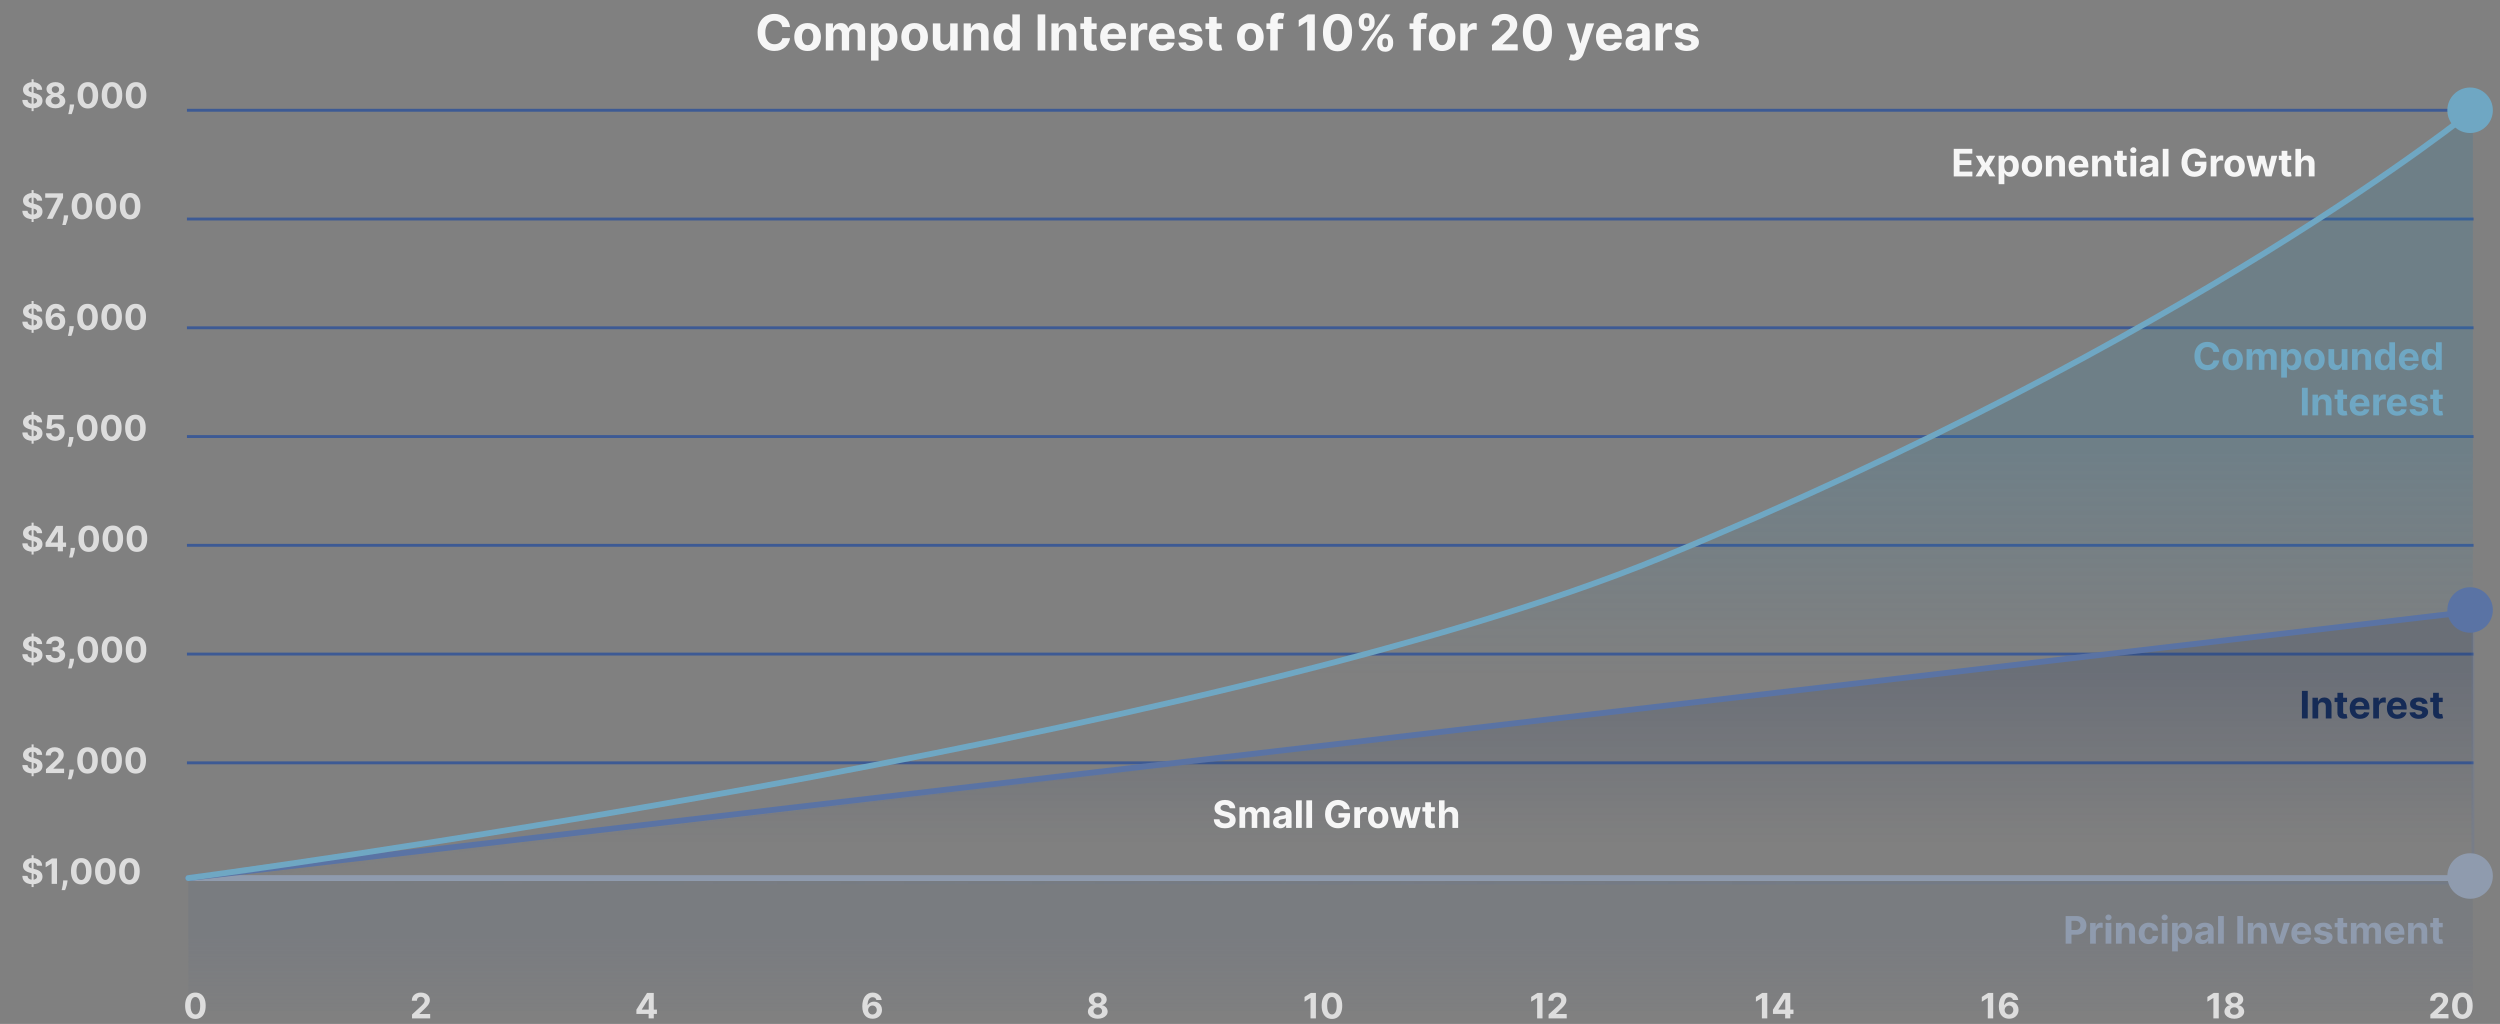<svg height="351" viewBox="0 0 857 351" width="857" xmlns="http://www.w3.org/2000/svg" xmlns:xlink="http://www.w3.org/1999/xlink"><rect x="0" y="0" width="857" height="351" fill="#808080" stroke="none"/><linearGradient id="linear-gradient" gradientTransform="matrix(1 0 0 -1 0 450)" gradientUnits="userSpaceOnUse" x1="456.146" x2="456.146" y1="160.816" y2="243.79"><stop offset=".001" stop-color="#152b56" stop-opacity="0"/><stop offset=".71" stop-color="#152b56"/></linearGradient><linearGradient id="linear-gradient-2" gradientUnits="userSpaceOnUse" x1="64.524" x2="848.209" y1="255.866" y2="255.866"><stop offset="0" stop-color="#5a73a4" stop-opacity="0"/><stop offset=".71" stop-color="#5a73a4"/></linearGradient><linearGradient id="linear-gradient-3" gradientTransform="matrix(1 0 0 -1 0 450)" gradientUnits="userSpaceOnUse" x1="456.146" x2="456.146" y1="218.592" y2="326.518"><stop offset=".001" stop-color="#2a7da7" stop-opacity="0"/><stop offset=".71" stop-color="#2a7da7"/></linearGradient><linearGradient id="linear-gradient-4" gradientTransform="matrix(1 0 0 -1 0 450)" gradientUnits="userSpaceOnUse" x1="456.146" x2="456.146" y1="97.044" y2="141.081"><stop offset=".001" stop-color="#606c82" stop-opacity="0"/><stop offset=".71" stop-color="#606c82"/></linearGradient><path d="M847.935 37.8 64.084 37.8" fill="none" stroke="#3d5a94" stroke-miterlimit="10"/><path d="M847.935 75.083 64.084 75.083" fill="none" stroke="#3d5a94" stroke-miterlimit="10"/><path d="M847.935 112.367 64.084 112.367" fill="none" stroke="#3d5a94" stroke-miterlimit="10"/><path d="M847.935 149.65 64.084 149.65" fill="none" stroke="#3d5a94" stroke-miterlimit="10"/><path d="M847.935 186.934 64.084 186.934" fill="none" stroke="#3d5a94" stroke-miterlimit="10"/><path d="M847.935 224.217 64.084 224.217" fill="none" stroke="#3d5a94" stroke-miterlimit="10"/><path d="M847.935 261.5 64.084 261.5" fill="none" stroke="#3d5a94" stroke-miterlimit="10"/><path d="M64.584 302.695 847.709 209.1 847.709 302.695 64.584 302.695Z" fill="url(#linear-gradient)" opacity=".2" stroke="url(#linear-gradient-2)" stroke-miterlimit="10"/><path d="M64.584 303s350.419-48.314 504.957-111.848c181.699-74.682 278.168-153.352 278.168-153.352v172.081L64.584 303Z" fill="url(#linear-gradient-3)" opacity=".2"/><path d="M64.584 301H847.709V346.7H64.584Z" fill="url(#linear-gradient-4)" opacity=".2"/><path d="M64.584 301 847.709 301" fill="none" stroke="#8f9bae" stroke-linecap="round" stroke-linejoin="round" stroke-width="2"/><circle cx="846.749" cy="300.3" fill="#8f9bae" r="6.8" stroke="#8f9bae" stroke-miterlimit="10" stroke-width="2"/><path d="M64.584 301 847.709 209.6" fill="none" stroke="#5a73a4" stroke-linecap="round" stroke-linejoin="round" stroke-width="2"/><circle cx="846.749" cy="209.1" fill="#5a73a4" r="6.8" stroke="#5a73a4" stroke-miterlimit="10" stroke-width="2"/><path d="M64.584 301s350.419-46.314 504.957-109.848c181.699-74.682 278.168-153.352 278.168-153.352" fill="none" stroke="#6fa7c3" stroke-linecap="round" stroke-linejoin="round" stroke-width="2"/><circle cx="846.749" cy="37.8" fill="#6fa7c3" r="6.8" stroke="#6fa7c3" stroke-miterlimit="10" stroke-width="2"/><g fill="#dddddd"><path d="M12.676 30.783c-.034-.344-.18-.611-.438-.801-.259-.19-.609-.286-1.053-.286-.301 0-.556.042-.763.126-.208.084-.366.2-.475.347-.109.148-.164.315-.164.503-.006.156.027.292.1.409.072.116.172.217.3.3.128.084.275.156.443.217.167.061.346.113.537.156l.784.188c.381.085.73.199 1.048.341s.594.317.827.524c.233.208.414.452.543.733.129.281.195.604.198.968-.003.534-.139.996-.407 1.387s-.655.693-1.159.908c-.504.214-1.111.322-1.822.322-.705 0-1.317-.108-1.838-.324-.521-.216-.928-.536-1.219-.961-.291-.425-.444-.951-.459-1.579h1.786c.02.293.104.537.253.731.149.195.35.341.601.439s.536.147.854.147c.312 0 .584-.045.816-.136s.411-.217.539-.379.192-.348.192-.558c0-.196-.058-.361-.173-.495-.115-.133-.283-.247-.502-.341-.22-.094-.49-.179-.808-.255l-.95-.239c-.736-.179-1.317-.459-1.743-.839-.426-.381-.638-.894-.635-1.539-.003-.528.138-.99.424-1.385s.678-.703 1.178-.925 1.068-.333 1.705-.333c.648 0 1.214.111 1.698.333s.861.53 1.131.925.409.852.417 1.372h-1.769ZM10.823 38.091v-10.909h.699v10.909h-.699Z"/><path d="M19.005 37.119c-.656 0-1.239-.107-1.749-.322-.51-.214-.91-.507-1.2-.88-.29-.372-.435-.794-.435-1.266 0-.363.083-.698.249-1.003.167-.305.393-.56.68-.763.287-.203.608-.333.963-.39v-.06c-.466-.094-.844-.32-1.134-.68-.29-.359-.435-.778-.435-1.255 0-.452.132-.854.396-1.208.264-.354.627-.632 1.089-.835.461-.203.986-.305 1.574-.305.588 0 1.113.103 1.575.307.461.204.825.483 1.089.837.264.354.397.755.4 1.204-.003.48-.15.899-.443 1.257-.293.358-.668.584-1.125.678v.06c.349.057.666.187.952.39s.513.458.682.763c.169.306.255.64.258 1.003-.003.472-.149.894-.439 1.266-.29.373-.69.666-1.2.88-.51.215-1.093.322-1.75.322ZM19.005 35.764c.293 0 .548-.053.767-.16s.39-.254.514-.443.186-.407.186-.654c0-.253-.064-.477-.192-.671-.128-.194-.301-.348-.52-.46-.219-.112-.47-.168-.754-.168-.281 0-.533.056-.754.168-.222.112-.396.266-.522.46-.126.195-.19.418-.19.671 0 .247.061.465.183.654.123.189.294.337.516.443.222.106.478.16.767.16ZM19.005 31.865c.245 0 .462-.05.652-.149.19-.099.339-.237.447-.413.108-.176.162-.379.162-.609 0-.228-.054-.427-.162-.599-.108-.171-.256-.307-.443-.405-.188-.098-.406-.147-.656-.147-.247 0-.466.049-.656.147-.19.098-.338.233-.445.405-.106.172-.16.372-.16.599 0 .23.054.433.162.609.108.176.257.314.447.413.19.1.408.149.652.149Z"/><path d="M25.418 35.807l-.047.469c-.037.375-.107.75-.211 1.123-.104.374-.211.712-.324 1.016-.112.304-.202.543-.271.716h-1.176c.042-.168.101-.401.175-.701s.144-.636.209-1.008c.065-.372.106-.751.124-1.138l.021-.478h1.5Z"/><path d="M30.127 37.192c-.733-.003-1.363-.184-1.89-.541s-.932-.876-1.214-1.555-.423-1.496-.42-2.45c0-.952.142-1.763.424-2.434.282-.67.688-1.181 1.214-1.532.527-.351 1.155-.526 1.886-.526.73 0 1.358.176 1.886.528.527.353.932.863 1.216 1.532s.425 1.479.422 2.431c0 .958-.141 1.775-.424 2.455-.283.679-.687 1.197-1.212 1.555-.526.358-1.155.537-1.888.537ZM30.127 35.662c.5 0 .899-.251 1.197-.754s.446-1.257.443-2.263c0-.662-.068-1.213-.203-1.653-.135-.44-.325-.771-.571-.993-.246-.222-.535-.333-.867-.333-.498 0-.895.249-1.193.746s-.449 1.241-.452 2.233c0 .67.067 1.229.203 1.677.135.447.326.783.573 1.006.248.223.537.334.87.334Z"/><path d="M38.385 37.192c-.733-.003-1.363-.184-1.89-.541s-.932-.876-1.214-1.555-.423-1.496-.42-2.45c0-.952.142-1.763.424-2.434.282-.67.688-1.181 1.214-1.532.527-.351 1.155-.526 1.886-.526.73 0 1.358.176 1.886.528.527.353.932.863 1.216 1.532s.425 1.479.422 2.431c0 .958-.141 1.775-.424 2.455-.283.679-.687 1.197-1.212 1.555-.526.358-1.155.537-1.888.537ZM38.385 35.662c.5 0 .899-.251 1.197-.754s.446-1.257.443-2.263c0-.662-.068-1.213-.203-1.653-.135-.44-.325-.771-.571-.993-.246-.222-.535-.333-.867-.333-.498 0-.895.249-1.193.746s-.449 1.241-.452 2.233c0 .67.067 1.229.203 1.677.135.447.326.783.573 1.006.248.223.537.334.87.334Z"/><path d="M46.644 37.192c-.733-.003-1.363-.184-1.89-.541s-.932-.876-1.214-1.555-.423-1.496-.42-2.45c0-.952.142-1.763.424-2.434.282-.67.688-1.181 1.214-1.532.527-.351 1.155-.526 1.886-.526.73 0 1.358.176 1.886.528.527.353.932.863 1.216 1.532s.425 1.479.422 2.431c0 .958-.141 1.775-.424 2.455-.283.679-.687 1.197-1.212 1.555-.526.358-1.155.537-1.888.537ZM46.644 35.662c.5 0 .899-.251 1.197-.754s.446-1.257.443-2.263c0-.662-.068-1.213-.203-1.653-.135-.44-.325-.771-.571-.993-.246-.222-.535-.333-.867-.333-.498 0-.895.249-1.193.746s-.449 1.241-.452 2.233c0 .67.067 1.229.203 1.677.135.447.326.783.573 1.006.248.223.537.334.87.334Z"/><path d="M12.676 68.783c-.034-.344-.18-.611-.438-.801-.259-.19-.609-.286-1.053-.286-.301 0-.556.042-.763.126-.208.084-.366.2-.475.347-.109.148-.164.315-.164.503-.006.156.027.292.1.409.072.116.172.217.3.3.128.084.275.156.443.217.167.061.346.113.537.156l.784.188c.381.085.73.199 1.048.341s.594.317.827.524c.233.208.414.452.543.733.129.281.195.604.198.968-.003.534-.139.996-.407 1.387s-.655.693-1.159.908c-.504.214-1.111.322-1.822.322-.705 0-1.317-.108-1.838-.324-.521-.216-.928-.536-1.219-.961-.291-.425-.444-.951-.459-1.579h1.786c.02.293.104.537.253.731.149.195.35.341.601.439s.536.147.854.147c.312 0 .584-.045.816-.136s.411-.217.539-.379.192-.348.192-.558c0-.196-.058-.361-.173-.495-.115-.133-.283-.247-.502-.341-.22-.094-.49-.179-.808-.255l-.95-.239c-.736-.179-1.317-.459-1.743-.839-.426-.381-.638-.894-.635-1.539-.003-.528.138-.99.424-1.385s.678-.703 1.178-.925 1.068-.333 1.705-.333c.648 0 1.214.111 1.698.333s.861.53 1.131.925.409.852.417 1.372h-1.769ZM10.823 76.091v-10.909h.699v10.909h-.699Z"/><path d="M16.094 75l3.618-7.159v-.06h-4.214v-1.508h6.124v1.53l-3.622 7.197h-1.905Z"/><path d="M23.377 73.807l-.047.469c-.037.375-.107.75-.211 1.123-.104.374-.211.712-.324 1.016-.112.304-.202.543-.271.716h-1.176c.042-.168.101-.401.175-.701s.144-.636.209-1.008c.065-.372.106-.751.124-1.138l.021-.478h1.5Z"/><path d="M28.086 75.192c-.733-.003-1.363-.184-1.89-.541s-.932-.876-1.214-1.555-.423-1.496-.42-2.45c0-.952.142-1.763.424-2.434.282-.67.688-1.181 1.214-1.532.527-.351 1.155-.526 1.886-.526.73 0 1.358.176 1.886.528.527.353.932.863 1.216 1.532s.425 1.479.422 2.431c0 .958-.141 1.775-.424 2.455-.283.679-.687 1.197-1.212 1.555-.526.358-1.155.537-1.888.537ZM28.086 73.662c.5 0 .899-.251 1.197-.754s.446-1.257.443-2.263c0-.662-.068-1.213-.203-1.653-.135-.44-.325-.771-.571-.993-.246-.222-.535-.333-.867-.333-.498 0-.895.249-1.193.746s-.449 1.241-.452 2.233c0 .67.067 1.229.203 1.677.135.447.326.783.573 1.006.248.223.537.334.87.334Z"/><path d="M36.344 75.192c-.733-.003-1.363-.184-1.89-.541s-.932-.876-1.214-1.555-.423-1.496-.42-2.45c0-.952.142-1.763.424-2.434.282-.67.688-1.181 1.214-1.532.527-.351 1.155-.526 1.886-.526.73 0 1.358.176 1.886.528.527.353.932.863 1.216 1.532s.425 1.479.422 2.431c0 .958-.141 1.775-.424 2.455-.283.679-.687 1.197-1.212 1.555-.526.358-1.155.537-1.888.537ZM36.344 73.662c.5 0 .899-.251 1.197-.754s.446-1.257.443-2.263c0-.662-.068-1.213-.203-1.653-.135-.44-.325-.771-.571-.993-.246-.222-.535-.333-.867-.333-.498 0-.895.249-1.193.746s-.449 1.241-.452 2.233c0 .67.067 1.229.203 1.677.135.447.326.783.573 1.006.248.223.537.334.87.334Z"/><path d="M44.603 75.192c-.733-.003-1.363-.184-1.89-.541s-.932-.876-1.214-1.555-.423-1.496-.42-2.45c0-.952.142-1.763.424-2.434.282-.67.688-1.181 1.214-1.532.527-.351 1.155-.526 1.886-.526.73 0 1.358.176 1.886.528.527.353.932.863 1.216 1.532s.425 1.479.422 2.431c0 .958-.141 1.775-.424 2.455-.283.679-.687 1.197-1.212 1.555-.526.358-1.155.537-1.888.537ZM44.603 73.662c.5 0 .899-.251 1.197-.754s.446-1.257.443-2.263c0-.662-.068-1.213-.203-1.653-.135-.44-.325-.771-.571-.993-.246-.222-.535-.333-.867-.333-.498 0-.895.249-1.193.746s-.449 1.241-.452 2.233c0 .67.067 1.229.203 1.677.135.447.326.783.573 1.006.248.223.537.334.87.334Z"/><path d="M12.676 106.783c-.034-.344-.18-.611-.438-.801-.259-.19-.609-.286-1.053-.286-.301 0-.556.042-.763.126-.208.084-.366.2-.475.347-.109.148-.164.315-.164.503-.006.156.027.292.1.409.072.116.172.217.3.3.128.084.275.156.443.217.167.061.346.113.537.156l.784.188c.381.085.73.199 1.048.341s.594.317.827.524c.233.208.414.452.543.733.129.281.195.604.198.968-.003.534-.139.996-.407 1.387s-.655.693-1.159.908c-.504.214-1.111.322-1.822.322-.705 0-1.317-.108-1.838-.324-.521-.216-.928-.536-1.219-.961-.291-.425-.444-.951-.459-1.579h1.786c.02.293.104.537.253.731.149.195.35.341.601.439s.536.147.854.147c.312 0 .584-.045.816-.136s.411-.217.539-.379.192-.348.192-.558c0-.196-.058-.361-.173-.495-.115-.133-.283-.247-.502-.341-.22-.094-.49-.179-.808-.255l-.95-.239c-.736-.179-1.317-.459-1.743-.839-.426-.381-.638-.894-.635-1.539-.003-.528.138-.99.424-1.385s.678-.703 1.178-.925 1.068-.333 1.705-.333c.648 0 1.214.111 1.698.333s.861.53 1.131.925.409.852.417 1.372h-1.769ZM10.823 114.091v-10.909h.699v10.909h-.699Z"/><path d="M19.098 113.119c-.449-.003-.881-.078-1.297-.226-.416-.148-.789-.388-1.119-.72s-.59-.773-.782-1.321c-.192-.548-.288-1.221-.288-2.02.003-.733.087-1.389.254-1.967.166-.578.405-1.069.716-1.472s.684-.711 1.119-.923c.435-.211.922-.317 1.461-.317.583 0 1.097.113 1.543.339.446.226.804.532 1.076.918s.436.819.492 1.3h-1.819c-.071-.304-.22-.543-.448-.716-.227-.173-.508-.26-.844-.26-.568 0-.999.247-1.293.742-.294.494-.444 1.166-.45 2.016h.06c.131-.259.308-.479.531-.663.223-.183.477-.324.763-.422.285-.098.587-.147.905-.147.517 0 .978.122 1.381.365.403.243.722.576.955.999s.349.908.349 1.453c0 .591-.137 1.117-.411 1.577-.274.46-.656.82-1.146 1.081-.49.26-1.059.388-1.707.385ZM19.09 111.67c.284 0 .538-.068.763-.205s.4-.321.528-.554.192-.495.192-.784c0-.29-.063-.55-.189-.78-.126-.23-.301-.414-.522-.55-.222-.136-.475-.205-.759-.205-.213 0-.41.04-.59.119-.18.08-.338.19-.473.333-.135.142-.241.306-.318.492-.077.186-.115.384-.115.595 0 .281.064.538.194.771s.305.419.528.558c.223.14.477.209.761.209Z"/><path d="M25.303 111.807l-.047.469c-.037.375-.107.75-.211 1.123-.104.374-.211.712-.324 1.016-.112.304-.202.543-.271.716h-1.176c.042-.168.101-.401.175-.701s.144-.636.209-1.008c.065-.372.106-.751.124-1.138l.021-.478h1.5Z"/><path d="M30.012 113.192c-.733-.003-1.363-.184-1.89-.541s-.932-.876-1.214-1.555-.423-1.496-.42-2.45c0-.952.142-1.763.424-2.434.282-.67.688-1.181 1.214-1.532.527-.351 1.155-.526 1.886-.526.73 0 1.358.176 1.886.528.527.353.932.863 1.216 1.532s.425 1.479.422 2.431c0 .958-.141 1.775-.424 2.455-.283.679-.687 1.197-1.212 1.555-.526.358-1.155.537-1.888.537ZM30.012 111.662c.5 0 .899-.251 1.197-.754s.446-1.257.443-2.263c0-.662-.068-1.213-.203-1.653-.135-.44-.325-.771-.571-.993-.246-.222-.535-.333-.867-.333-.498 0-.895.249-1.193.746s-.449 1.241-.452 2.233c0 .67.067 1.229.203 1.677.135.447.326.783.573 1.006.248.223.537.334.87.334Z"/><path d="M38.271 113.192c-.733-.003-1.363-.184-1.89-.541s-.932-.876-1.214-1.555-.423-1.496-.42-2.45c0-.952.142-1.763.424-2.434.282-.67.688-1.181 1.214-1.532.527-.351 1.155-.526 1.886-.526.73 0 1.358.176 1.886.528.527.353.932.863 1.216 1.532s.425 1.479.422 2.431c0 .958-.141 1.775-.424 2.455-.283.679-.687 1.197-1.212 1.555-.526.358-1.155.537-1.888.537ZM38.271 111.662c.5 0 .899-.251 1.197-.754s.446-1.257.443-2.263c0-.662-.068-1.213-.203-1.653-.135-.44-.325-.771-.571-.993-.246-.222-.535-.333-.867-.333-.498 0-.895.249-1.193.746s-.449 1.241-.452 2.233c0 .67.067 1.229.203 1.677.135.447.326.783.573 1.006.248.223.537.334.87.334Z"/><path d="M46.529 113.192c-.733-.003-1.363-.184-1.89-.541s-.932-.876-1.214-1.555-.423-1.496-.42-2.45c0-.952.142-1.763.424-2.434.282-.67.688-1.181 1.214-1.532.527-.351 1.155-.526 1.886-.526.73 0 1.358.176 1.886.528.527.353.932.863 1.216 1.532s.425 1.479.422 2.431c0 .958-.141 1.775-.424 2.455-.283.679-.687 1.197-1.212 1.555-.526.358-1.155.537-1.888.537ZM46.529 111.662c.5 0 .899-.251 1.197-.754s.446-1.257.443-2.263c0-.662-.068-1.213-.203-1.653-.135-.44-.325-.771-.571-.993-.246-.222-.535-.333-.867-.333-.498 0-.895.249-1.193.746s-.449 1.241-.452 2.233c0 .67.067 1.229.203 1.677.135.447.326.783.573 1.006.248.223.537.334.87.334Z"/><path d="M12.676 144.783c-.034-.344-.18-.611-.438-.801-.259-.19-.609-.286-1.053-.286-.301 0-.556.042-.763.126-.208.084-.366.2-.475.347-.109.148-.164.315-.164.503-.006.156.027.292.1.409.072.116.172.217.3.3.128.084.275.156.443.217.167.061.346.113.537.156l.784.188c.381.085.73.199 1.048.341s.594.317.827.524c.233.208.414.452.543.733.129.281.195.604.198.968-.003.534-.139.996-.407 1.387s-.655.693-1.159.908c-.504.214-1.111.322-1.822.322-.705 0-1.317-.108-1.838-.324-.521-.216-.928-.536-1.219-.961-.291-.425-.444-.951-.459-1.579h1.786c.02.293.104.537.253.731.149.195.35.341.601.439s.536.147.854.147c.312 0 .584-.045.816-.136s.411-.217.539-.379.192-.348.192-.558c0-.196-.058-.361-.173-.495-.115-.133-.283-.247-.502-.341-.22-.094-.49-.179-.808-.255l-.95-.239c-.736-.179-1.317-.459-1.743-.839-.426-.381-.638-.894-.635-1.539-.003-.528.138-.99.424-1.385s.678-.703 1.178-.925 1.068-.333 1.705-.333c.648 0 1.214.111 1.698.333s.861.53 1.131.925.409.852.417 1.372h-1.769ZM10.823 152.091v-10.909h.699v10.909h-.699Z"/><path d="M18.937 151.119c-.603 0-1.139-.111-1.609-.332-.47-.222-.843-.527-1.119-.916-.275-.389-.419-.835-.43-1.338h1.79c.02.338.162.612.426.822.264.21.578.315.942.315.29 0 .546-.064.769-.194s.397-.31.524-.541.19-.498.19-.799c0-.307-.065-.577-.194-.81-.129-.233-.308-.415-.535-.545-.227-.131-.487-.197-.78-.2-.255 0-.503.053-.744.158-.24.105-.427.249-.56.43l-1.641-.294.413-4.602h5.335v1.508h-3.814l-.226 2.186h.051c.153-.216.385-.395.695-.537.31-.142.656-.213 1.04-.213.525 0 .994.124 1.406.371.412.248.737.586.976 1.017.238.43.356.925.354 1.485.003.588-.133 1.11-.407 1.566-.274.456-.656.813-1.146 1.074-.49.26-1.059.39-1.707.39Z"/><path d="M25.2 149.807l-.047.469c-.037.375-.107.75-.211 1.123-.104.374-.211.712-.324 1.016-.112.304-.202.543-.271.716h-1.176c.042-.168.101-.401.175-.701s.144-.636.209-1.008c.065-.372.106-.751.124-1.138l.021-.478h1.5Z"/><path d="M29.91 151.192c-.733-.003-1.363-.184-1.89-.541s-.932-.876-1.214-1.555-.423-1.496-.42-2.45c0-.952.142-1.763.424-2.434.282-.67.688-1.181 1.214-1.532.527-.351 1.155-.526 1.886-.526.73 0 1.358.176 1.886.528.527.353.932.863 1.216 1.532s.425 1.479.422 2.431c0 .958-.141 1.775-.424 2.455-.283.679-.687 1.197-1.212 1.555-.526.358-1.155.537-1.888.537ZM29.91 149.662c.5 0 .899-.251 1.197-.754s.446-1.257.443-2.263c0-.662-.068-1.213-.203-1.653-.135-.44-.325-.771-.571-.993-.246-.222-.535-.333-.867-.333-.498 0-.895.249-1.193.746s-.449 1.241-.452 2.233c0 .67.067 1.229.203 1.677.135.447.326.783.573 1.006.248.223.537.334.87.334Z"/><path d="M38.168 151.192c-.733-.003-1.363-.184-1.89-.541s-.932-.876-1.214-1.555-.423-1.496-.42-2.45c0-.952.142-1.763.424-2.434.282-.67.688-1.181 1.214-1.532.527-.351 1.155-.526 1.886-.526.73 0 1.358.176 1.886.528.527.353.932.863 1.216 1.532s.425 1.479.422 2.431c0 .958-.141 1.775-.424 2.455-.283.679-.687 1.197-1.212 1.555-.526.358-1.155.537-1.888.537ZM38.168 149.662c.5 0 .899-.251 1.197-.754s.446-1.257.443-2.263c0-.662-.068-1.213-.203-1.653-.135-.44-.325-.771-.571-.993-.246-.222-.535-.333-.867-.333-.498 0-.895.249-1.193.746s-.449 1.241-.452 2.233c0 .67.067 1.229.203 1.677.135.447.326.783.573 1.006.248.223.537.334.87.334Z"/><path d="M46.426 151.192c-.733-.003-1.363-.184-1.89-.541s-.932-.876-1.214-1.555-.423-1.496-.42-2.45c0-.952.142-1.763.424-2.434.282-.67.688-1.181 1.214-1.532.527-.351 1.155-.526 1.886-.526.73 0 1.358.176 1.886.528.527.353.932.863 1.216 1.532s.425 1.479.422 2.431c0 .958-.141 1.775-.424 2.455-.283.679-.687 1.197-1.212 1.555-.526.358-1.155.537-1.888.537ZM46.426 149.662c.5 0 .899-.251 1.197-.754s.446-1.257.443-2.263c0-.662-.068-1.213-.203-1.653-.135-.44-.325-.771-.571-.993-.246-.222-.535-.333-.867-.333-.498 0-.895.249-1.193.746s-.449 1.241-.452 2.233c0 .67.067 1.229.203 1.677.135.447.326.783.573 1.006.248.223.537.334.87.334Z"/><path d="M12.676 182.783c-.034-.344-.18-.611-.438-.801-.259-.19-.609-.286-1.053-.286-.301 0-.556.042-.763.126-.208.084-.366.2-.475.347-.109.148-.164.315-.164.503-.006.156.027.292.1.409.072.116.172.217.3.3.128.084.275.156.443.217.167.061.346.113.537.156l.784.188c.381.085.73.199 1.048.341s.594.317.827.524c.233.208.414.452.543.733.129.281.195.604.198.968-.003.534-.139.996-.407 1.387s-.655.693-1.159.908c-.504.214-1.111.322-1.822.322-.705 0-1.317-.108-1.838-.324-.521-.216-.928-.536-1.219-.961-.291-.425-.444-.951-.459-1.579h1.786c.02.293.104.537.253.731.149.195.35.341.601.439s.536.147.854.147c.312 0 .584-.045.816-.136s.411-.217.539-.379.192-.348.192-.558c0-.196-.058-.361-.173-.495-.115-.133-.283-.247-.502-.341-.22-.094-.49-.179-.808-.255l-.95-.239c-.736-.179-1.317-.459-1.743-.839-.426-.381-.638-.894-.635-1.539-.003-.528.138-.99.424-1.385s.678-.703 1.178-.925 1.068-.333 1.705-.333c.648 0 1.214.111 1.698.333s.861.53 1.131.925.409.852.417 1.372h-1.769ZM10.823 190.091v-10.909h.699v10.909h-.699Z"/><path d="M15.617 187.466v-1.453l3.644-5.74h1.253v2.011h-.742l-2.297 3.635v.068h5.178v1.479h-7.036ZM19.806 189v-1.977l.034-.644v-6.106h1.73v8.727h-1.764Z"/><path d="M25.712 187.807l-.047.469c-.037.375-.107.75-.211 1.123-.104.374-.211.712-.324 1.016-.112.304-.202.543-.271.716h-1.176c.042-.168.101-.401.175-.701s.144-.636.209-1.008c.065-.372.106-.751.124-1.138l.021-.478h1.5Z"/><path d="M30.421 189.192c-.733-.003-1.363-.184-1.89-.541s-.932-.876-1.214-1.555-.423-1.496-.42-2.45c0-.952.142-1.763.424-2.434.282-.67.688-1.181 1.214-1.532.527-.351 1.155-.526 1.886-.526.73 0 1.358.176 1.886.528.527.353.932.863 1.216 1.532s.425 1.479.422 2.431c0 .958-.141 1.775-.424 2.455-.283.679-.687 1.197-1.212 1.555-.526.358-1.155.537-1.888.537ZM30.421 187.662c.5 0 .899-.251 1.197-.754s.446-1.257.443-2.263c0-.662-.068-1.213-.203-1.653-.135-.44-.325-.771-.571-.993-.246-.222-.535-.333-.867-.333-.498 0-.895.249-1.193.746s-.449 1.241-.452 2.233c0 .67.067 1.229.203 1.677.135.447.326.783.573 1.006.248.223.537.334.87.334Z"/><path d="M38.679 189.192c-.733-.003-1.363-.184-1.89-.541s-.932-.876-1.214-1.555-.423-1.496-.42-2.45c0-.952.142-1.763.424-2.434.282-.67.688-1.181 1.214-1.532.527-.351 1.155-.526 1.886-.526.73 0 1.358.176 1.886.528.527.353.932.863 1.216 1.532s.425 1.479.422 2.431c0 .958-.141 1.775-.424 2.455-.283.679-.687 1.197-1.212 1.555-.526.358-1.155.537-1.888.537ZM38.679 187.662c.5 0 .899-.251 1.197-.754s.446-1.257.443-2.263c0-.662-.068-1.213-.203-1.653-.135-.44-.325-.771-.571-.993-.246-.222-.535-.333-.867-.333-.498 0-.895.249-1.193.746s-.449 1.241-.452 2.233c0 .67.067 1.229.203 1.677.135.447.326.783.573 1.006.248.223.537.334.87.334Z"/><path d="M46.938 189.192c-.733-.003-1.363-.184-1.89-.541s-.932-.876-1.214-1.555-.423-1.496-.42-2.45c0-.952.142-1.763.424-2.434.282-.67.688-1.181 1.214-1.532.527-.351 1.155-.526 1.886-.526.73 0 1.358.176 1.886.528.527.353.932.863 1.216 1.532s.425 1.479.422 2.431c0 .958-.141 1.775-.424 2.455-.283.679-.687 1.197-1.212 1.555-.526.358-1.155.537-1.888.537ZM46.938 187.662c.5 0 .899-.251 1.197-.754s.446-1.257.443-2.263c0-.662-.068-1.213-.203-1.653-.135-.44-.325-.771-.571-.993-.246-.222-.535-.333-.867-.333-.498 0-.895.249-1.193.746s-.449 1.241-.452 2.233c0 .67.067 1.229.203 1.677.135.447.326.783.573 1.006.248.223.537.334.87.334Z"/><path d="M12.676 220.783c-.034-.344-.18-.611-.438-.801-.259-.19-.609-.286-1.053-.286-.301 0-.556.042-.763.126-.208.084-.366.2-.475.347-.109.148-.164.315-.164.503-.006.156.027.292.1.409.072.116.172.217.3.3.128.084.275.156.443.217.167.061.346.113.537.156l.784.188c.381.085.73.199 1.048.341s.594.317.827.524c.233.208.414.452.543.733.129.281.195.604.198.967-.003.534-.139.997-.407 1.388s-.655.692-1.159.907c-.504.215-1.111.322-1.822.322-.705 0-1.317-.108-1.838-.324-.521-.216-.928-.536-1.219-.961-.291-.425-.444-.951-.459-1.579h1.786c.02.293.104.536.253.731.149.194.35.341.601.438s.536.147.854.147c.312 0 .584-.046.816-.137s.411-.218.539-.379c.128-.162.192-.349.192-.559 0-.196-.058-.36-.173-.494-.115-.134-.283-.247-.502-.341-.22-.094-.49-.18-.808-.256l-.95-.239c-.736-.179-1.317-.459-1.743-.839-.426-.381-.638-.894-.635-1.539-.003-.528.138-.99.424-1.385s.678-.703 1.178-.925 1.068-.333 1.705-.333c.648 0 1.214.111 1.698.333s.861.53 1.131.925.409.852.417 1.372h-1.769ZM10.823 228.091v-10.909h.699v10.909h-.699Z"/><path d="M18.975 227.119c-.636 0-1.202-.11-1.698-.33-.496-.22-.886-.524-1.172-.912-.285-.388-.432-.836-.441-1.345h1.858c.011.214.082.4.211.561.129.161.302.285.518.373.216.088.459.132.729.132.281 0 .53-.049.746-.148s.385-.237.507-.414c.122-.176.183-.379.183-.609 0-.232-.064-.439-.194-.62-.129-.18-.314-.321-.554-.424-.24-.102-.525-.153-.854-.153h-.814v-1.355h.814c.278 0 .524-.048.739-.145.214-.096.381-.23.5-.402.12-.172.179-.373.179-.603 0-.219-.052-.411-.156-.578-.104-.166-.249-.296-.435-.39s-.403-.141-.65-.141c-.25 0-.479.044-.686.134-.208.089-.374.216-.499.381-.125.165-.192.358-.2.58h-1.769c.008-.503.152-.946.43-1.33.279-.384.654-.684 1.127-.901s1.008-.326 1.604-.326c.602 0 1.129.109 1.581.328.452.219.804.514 1.055.884.251.371.376.786.373 1.247.003.489-.148.896-.454 1.223-.306.327-.703.534-1.191.622v.068c.642.083 1.131.305 1.468.667.336.362.503.814.5 1.357.003.497-.14.938-.428 1.325-.288.387-.685.69-1.191.912s-1.085.332-1.739.332Z"/><path d="M25.401 225.807l-.047.469c-.037.375-.107.749-.211 1.123-.104.373-.211.712-.324 1.017-.112.304-.202.542-.271.716h-1.176c.042-.168.101-.401.175-.701s.144-.636.209-1.008c.065-.372.106-.751.124-1.138l.021-.478h1.5Z"/><path d="M30.11 227.191c-.733-.003-1.363-.183-1.89-.541-.527-.357-.932-.876-1.214-1.556-.283-.679-.423-1.495-.42-2.449 0-.952.142-1.763.424-2.434.282-.67.688-1.181 1.214-1.532.527-.351 1.155-.526 1.886-.526.73 0 1.358.176 1.886.528.527.353.932.863 1.216 1.532s.425 1.479.422 2.432c0 .957-.141 1.775-.424 2.454s-.687 1.197-1.212 1.556c-.526.357-1.155.536-1.888.536ZM30.11 225.662c.5 0 .899-.252 1.197-.755.298-.502.446-1.257.443-2.262 0-.663-.068-1.214-.203-1.654-.135-.44-.325-.771-.571-.993-.246-.222-.535-.333-.867-.333-.498 0-.895.249-1.193.746s-.449 1.241-.452 2.233c0 .67.067 1.229.203 1.676.135.448.326.783.573 1.006.248.224.537.335.87.335Z"/><path d="M38.368 227.191c-.733-.003-1.363-.183-1.89-.541-.527-.357-.932-.876-1.214-1.556-.283-.679-.423-1.495-.42-2.449 0-.952.142-1.763.424-2.434.282-.67.688-1.181 1.214-1.532.527-.351 1.155-.526 1.886-.526.73 0 1.358.176 1.886.528.527.353.932.863 1.216 1.532s.425 1.479.422 2.432c0 .957-.141 1.775-.424 2.454s-.687 1.197-1.212 1.556c-.526.357-1.155.536-1.888.536ZM38.368 225.662c.5 0 .899-.252 1.197-.755.298-.502.446-1.257.443-2.262 0-.663-.068-1.214-.203-1.654-.135-.44-.325-.771-.571-.993-.246-.222-.535-.333-.867-.333-.498 0-.895.249-1.193.746s-.449 1.241-.452 2.233c0 .67.067 1.229.203 1.676.135.448.326.783.573 1.006.248.224.537.335.87.335Z"/><path d="M46.627 227.191c-.733-.003-1.363-.183-1.89-.541-.527-.357-.932-.876-1.214-1.556-.283-.679-.423-1.495-.42-2.449 0-.952.142-1.763.424-2.434.282-.67.688-1.181 1.214-1.532.527-.351 1.155-.526 1.886-.526.73 0 1.358.176 1.886.528.527.353.932.863 1.216 1.532s.425 1.479.422 2.432c0 .957-.141 1.775-.424 2.454s-.687 1.197-1.212 1.556c-.526.357-1.155.536-1.888.536ZM46.627 225.662c.5 0 .899-.252 1.197-.755.298-.502.446-1.257.443-2.262 0-.663-.068-1.214-.203-1.654-.135-.44-.325-.771-.571-.993-.246-.222-.535-.333-.867-.333-.498 0-.895.249-1.193.746s-.449 1.241-.452 2.233c0 .67.067 1.229.203 1.676.135.448.326.783.573 1.006.248.224.537.335.87.335Z"/><path d="M12.676 258.782c-.034-.343-.18-.61-.438-.801-.259-.19-.609-.285-1.053-.285-.301 0-.556.042-.763.125-.208.084-.366.2-.475.348s-.164.315-.164.503c-.006.156.027.293.1.409.072.116.172.217.3.301.128.083.275.156.443.217.167.062.346.113.537.155l.784.188c.381.086.73.199 1.048.341.318.143.594.317.827.524.233.208.414.452.543.733.129.281.195.604.198.967-.003.534-.139.997-.407 1.388s-.655.692-1.159.907c-.504.215-1.111.322-1.822.322-.705 0-1.317-.108-1.838-.324-.521-.216-.928-.536-1.219-.961-.291-.425-.444-.951-.459-1.579h1.786c.02.293.104.536.253.731.149.194.35.341.601.438s.536.147.854.147c.312 0 .584-.046.816-.137s.411-.218.539-.379c.128-.162.192-.349.192-.559 0-.196-.058-.36-.173-.494-.115-.134-.283-.247-.502-.341-.22-.094-.49-.18-.808-.256l-.95-.239c-.736-.179-1.317-.458-1.743-.839s-.638-.894-.635-1.538c-.003-.529.138-.99.424-1.386.286-.395.678-.703 1.178-.925.5-.221 1.068-.332 1.705-.332.648 0 1.214.111 1.698.332.484.222.861.53 1.131.925.27.396.409.853.417 1.372h-1.769ZM10.823 266.091v-10.909h.699v10.909h-.699Z"/><path d="M15.749 265v-1.329l3.106-2.877c.264-.256.486-.485.667-.69.18-.204.317-.405.411-.603s.141-.411.141-.642c0-.256-.058-.477-.175-.663-.117-.186-.275-.329-.477-.43-.202-.101-.431-.151-.686-.151-.267 0-.5.054-.699.162-.199.107-.352.263-.46.464-.108.202-.162.442-.162.721h-1.751c0-.571.129-1.067.388-1.487.259-.421.621-.746 1.087-.976.466-.23 1.003-.346 1.611-.346.625 0 1.169.11 1.634.33.464.221.826.525 1.084.914.258.39.388.836.388 1.338 0 .33-.065.655-.194.977-.129.321-.359.677-.688 1.067s-.794.858-1.393 1.404l-1.274 1.248v.06h3.665v1.509h-6.222Z"/><path d="M25.299 263.807l-.047.469c-.037.375-.107.749-.211 1.123-.104.373-.211.712-.324 1.017-.112.304-.202.542-.271.716h-1.176c.042-.168.101-.401.175-.701s.144-.636.209-1.008c.065-.372.106-.751.124-1.138l.021-.478h1.5Z"/><path d="M30.008 265.191c-.733-.003-1.363-.183-1.89-.541-.527-.357-.932-.876-1.214-1.556-.283-.679-.423-1.495-.42-2.45 0-.951.142-1.763.424-2.433.282-.671.688-1.182 1.214-1.532s1.155-.526 1.886-.526c.73 0 1.358.177 1.886.528.527.353.932.863 1.216 1.532s.425 1.479.422 2.431c0 .958-.141 1.776-.424 2.455s-.687 1.197-1.212 1.556c-.526.357-1.155.536-1.888.536ZM30.008 263.662c.5 0 .899-.252 1.197-.755.298-.502.446-1.257.443-2.263 0-.661-.068-1.213-.203-1.653s-.325-.771-.571-.992c-.246-.222-.535-.333-.867-.333-.498 0-.895.249-1.193.746s-.449 1.241-.452 2.232c0 .671.067 1.229.203 1.677.135.448.326.783.573 1.006.248.224.537.335.87.335Z"/><path d="M38.266 265.191c-.733-.003-1.363-.183-1.89-.541-.527-.357-.932-.876-1.214-1.556-.283-.679-.423-1.495-.42-2.45 0-.951.142-1.763.424-2.433.282-.671.688-1.182 1.214-1.532s1.155-.526 1.886-.526c.73 0 1.358.177 1.886.528.527.353.932.863 1.216 1.532s.425 1.479.422 2.431c0 .958-.141 1.776-.424 2.455s-.687 1.197-1.212 1.556c-.526.357-1.155.536-1.888.536ZM38.266 263.662c.5 0 .899-.252 1.197-.755.298-.502.446-1.257.443-2.263 0-.661-.068-1.213-.203-1.653s-.325-.771-.571-.992c-.246-.222-.535-.333-.867-.333-.498 0-.895.249-1.193.746s-.449 1.241-.452 2.232c0 .671.067 1.229.203 1.677.135.448.326.783.573 1.006.248.224.537.335.87.335Z"/><path d="M46.525 265.191c-.733-.003-1.363-.183-1.89-.541-.527-.357-.932-.876-1.214-1.556-.283-.679-.423-1.495-.42-2.45 0-.951.142-1.763.424-2.433.282-.671.688-1.182 1.214-1.532s1.155-.526 1.886-.526c.73 0 1.358.177 1.886.528.527.353.932.863 1.216 1.532s.425 1.479.422 2.431c0 .958-.141 1.776-.424 2.455s-.687 1.197-1.212 1.556c-.526.357-1.155.536-1.888.536ZM46.525 263.662c.5 0 .899-.252 1.197-.755.298-.502.446-1.257.443-2.263 0-.661-.068-1.213-.203-1.653s-.325-.771-.571-.992c-.246-.222-.535-.333-.867-.333-.498 0-.895.249-1.193.746s-.449 1.241-.452 2.232c0 .671.067 1.229.203 1.677.135.448.326.783.573 1.006.248.224.537.335.87.335Z"/><path d="M12.676 296.782c-.034-.343-.18-.61-.438-.801-.259-.19-.609-.285-1.053-.285-.301 0-.556.042-.763.125-.208.084-.366.2-.475.348s-.164.315-.164.503c-.006.156.027.293.1.409.072.116.172.217.3.301.128.083.275.156.443.217.167.062.346.113.537.155l.784.188c.381.086.73.199 1.048.341.318.143.594.317.827.524.233.208.414.452.543.733.129.281.195.604.198.967-.003.534-.139.997-.407 1.388s-.655.692-1.159.907c-.504.215-1.111.322-1.822.322-.705 0-1.317-.108-1.838-.324-.521-.216-.928-.536-1.219-.961-.291-.425-.444-.951-.459-1.579h1.786c.02.293.104.536.253.731.149.194.35.341.601.438s.536.147.854.147c.312 0 .584-.046.816-.137s.411-.218.539-.379c.128-.162.192-.349.192-.559 0-.196-.058-.36-.173-.494-.115-.134-.283-.247-.502-.341-.22-.094-.49-.18-.808-.256l-.95-.239c-.736-.179-1.317-.458-1.743-.839s-.638-.894-.635-1.538c-.003-.529.138-.99.424-1.386.286-.395.678-.703 1.178-.925.5-.221 1.068-.332 1.705-.332.648 0 1.214.111 1.698.332.484.222.861.53 1.131.925.27.396.409.853.417 1.372h-1.769ZM10.823 304.091v-10.909h.699v10.909h-.699Z"/><path d="M19.546 294.272v8.728h-1.845v-6.976h-.051l-1.999 1.253v-1.637l2.161-1.368h1.734Z"/><path d="M23.151 301.807l-.047.469c-.037.375-.107.749-.211 1.123-.104.373-.211.712-.324 1.017-.112.304-.202.542-.271.716h-1.176c.042-.168.101-.401.175-.701s.144-.636.209-1.008c.065-.372.106-.751.124-1.138l.021-.478h1.5Z"/><path d="M27.86 303.191c-.733-.003-1.363-.183-1.89-.541-.527-.357-.932-.876-1.214-1.556-.283-.679-.423-1.495-.42-2.45 0-.951.142-1.763.424-2.433.282-.671.688-1.182 1.214-1.532s1.155-.526 1.886-.526c.73 0 1.358.177 1.886.528.527.353.932.863 1.216 1.532s.425 1.479.422 2.431c0 .958-.141 1.776-.424 2.455s-.687 1.197-1.212 1.556c-.526.357-1.155.536-1.888.536ZM27.86 301.662c.5 0 .899-.252 1.197-.755.298-.502.446-1.257.443-2.263 0-.661-.068-1.213-.203-1.653s-.325-.771-.571-.992c-.246-.222-.535-.333-.867-.333-.498 0-.895.249-1.193.746s-.449 1.241-.452 2.232c0 .671.067 1.229.203 1.677.135.448.326.783.573 1.006.248.224.537.335.87.335Z"/><path d="M36.118 303.191c-.733-.003-1.363-.183-1.89-.541-.527-.357-.932-.876-1.214-1.556-.283-.679-.423-1.495-.42-2.45 0-.951.142-1.763.424-2.433.282-.671.688-1.182 1.214-1.532s1.155-.526 1.886-.526c.73 0 1.358.177 1.886.528.527.353.932.863 1.216 1.532s.425 1.479.422 2.431c0 .958-.141 1.776-.424 2.455s-.687 1.197-1.212 1.556c-.526.357-1.155.536-1.888.536ZM36.118 301.662c.5 0 .899-.252 1.197-.755.298-.502.446-1.257.443-2.263 0-.661-.068-1.213-.203-1.653s-.325-.771-.571-.992c-.246-.222-.535-.333-.867-.333-.498 0-.895.249-1.193.746s-.449 1.241-.452 2.232c0 .671.067 1.229.203 1.677.135.448.326.783.573 1.006.248.224.537.335.87.335Z"/><path d="M44.377 303.191c-.733-.003-1.363-.183-1.89-.541-.527-.357-.932-.876-1.214-1.556-.283-.679-.423-1.495-.42-2.45 0-.951.142-1.763.424-2.433.282-.671.688-1.182 1.214-1.532s1.155-.526 1.886-.526c.73 0 1.358.177 1.886.528.527.353.932.863 1.216 1.532s.425 1.479.422 2.431c0 .958-.141 1.776-.424 2.455s-.687 1.197-1.212 1.556c-.526.357-1.155.536-1.888.536ZM44.377 301.662c.5 0 .899-.252 1.197-.755.298-.502.446-1.257.443-2.263 0-.661-.068-1.213-.203-1.653s-.325-.771-.571-.992c-.246-.222-.535-.333-.867-.333-.498 0-.895.249-1.193.746s-.449 1.241-.452 2.232c0 .671.067 1.229.203 1.677.135.448.326.783.573 1.006.248.224.537.335.87.335Z"/><path d="M66.984 349.292c-.733-.003-1.363-.184-1.89-.541-.527-.358-.932-.876-1.214-1.556-.283-.679-.423-1.495-.42-2.45 0-.951.142-1.763.424-2.434.282-.67.688-1.181 1.214-1.531s1.155-.526 1.886-.526c.73 0 1.358.176 1.886.528.527.353.932.863 1.216 1.532s.425 1.479.422 2.431c0 .958-.141 1.775-.424 2.455-.283.679-.687 1.197-1.212 1.555-.526.358-1.155.537-1.888.537ZM66.984 347.763c.5 0 .899-.252 1.197-.755s.446-1.257.443-2.263c0-.662-.068-1.213-.203-1.653s-.325-.771-.571-.993c-.246-.222-.535-.332-.867-.332-.498 0-.895.249-1.193.746s-.449 1.241-.452 2.232c0 .671.067 1.229.203 1.677.135.447.326.783.573 1.006.248.223.537.335.87.335Z"/><path d="M141.245 349.101v-1.33l3.106-2.876c.264-.256.486-.486.667-.69.18-.205.317-.405.411-.604.094-.197.141-.411.141-.641 0-.256-.058-.477-.175-.663-.117-.186-.275-.329-.477-.431-.202-.101-.431-.15-.686-.15-.267 0-.5.054-.699.161-.199.108-.352.264-.46.465-.108.202-.162.441-.162.72h-1.751c0-.57.129-1.066.388-1.486.259-.421.621-.746 1.087-.977.466-.229 1.003-.345 1.611-.345.625 0 1.169.11 1.634.33.464.221.826.525 1.084.914.258.39.388.835.388 1.338 0 .33-.065.655-.194.976-.129.321-.359.678-.688 1.068s-.794.858-1.393 1.403l-1.274 1.249v.06h3.665v1.509h-6.222Z"/><path d="M218.159 347.566v-1.453l3.644-5.74h1.253v2.012h-.742l-2.297 3.635v.068h5.178v1.479h-7.036ZM222.348 349.101v-1.978l.034-.644v-6.106h1.73v8.728h-1.764Z"/><path d="M299.081 349.22c-.449-.003-.881-.078-1.297-.226-.416-.148-.789-.388-1.119-.721-.33-.332-.59-.772-.782-1.321-.192-.548-.288-1.221-.288-2.02.003-.732.087-1.389.254-1.967.166-.578.405-1.068.716-1.472s.684-.711 1.119-.923.922-.317 1.461-.317c.583 0 1.097.112 1.543.339.446.226.804.532 1.076.918.271.387.436.819.492 1.3h-1.819c-.071-.304-.22-.543-.448-.716-.227-.173-.508-.26-.844-.26-.568 0-.999.247-1.293.741-.294.494-.444 1.166-.45 2.016h.06c.131-.259.308-.479.531-.663.223-.183.477-.323.763-.422.285-.098.587-.146.905-.146.517 0 .978.121 1.381.364s.722.576.955.999c.233.424.349.908.349 1.453 0 .591-.137 1.117-.411 1.577-.274.46-.656.82-1.146 1.08-.49.26-1.059.389-1.707.386ZM299.073 347.771c.284 0 .538-.068.763-.204.225-.137.4-.321.528-.554.128-.233.192-.495.192-.784 0-.29-.063-.55-.189-.78-.126-.23-.301-.413-.522-.55-.222-.136-.475-.204-.759-.204-.213 0-.41.04-.59.119-.18.079-.338.19-.473.332-.135.143-.241.307-.318.492-.077.187-.115.385-.115.595 0 .281.064.538.194.771.129.232.305.419.528.558.223.14.477.209.761.209Z"/><path d="M376.318 349.22c-.656 0-1.239-.107-1.749-.322-.511-.214-.91-.507-1.2-.88-.289-.372-.435-.794-.435-1.266 0-.363.083-.697.249-1.003.167-.306.394-.56.68-.763.287-.203.608-.333.964-.391v-.06c-.466-.094-.844-.32-1.134-.68s-.435-.777-.435-1.255c0-.451.132-.854.396-1.208.264-.354.627-.632 1.089-.835.461-.203.986-.305 1.574-.305s1.113.103 1.574.307c.462.204.825.483 1.089.837.265.354.397.756.4 1.204-.003.48-.15.899-.442 1.257-.293.358-.668.584-1.125.678v.06c.349.058.666.188.952.391.285.203.513.457.682.763s.255.64.258 1.003c-.003.472-.149.894-.438 1.266-.29.373-.69.666-1.2.88-.51.215-1.093.322-1.749.322ZM376.318 347.864c.293 0 .548-.053.767-.159s.391-.255.514-.443c.124-.189.186-.407.186-.654 0-.253-.063-.477-.191-.671s-.302-.349-.521-.461c-.219-.111-.47-.168-.754-.168-.281 0-.533.057-.754.168-.222.112-.396.267-.522.461s-.189.418-.189.671c0 .247.061.465.183.654.123.188.295.337.516.443.222.106.478.159.768.159ZM376.318 343.966c.244 0 .462-.05.652-.149.189-.1.339-.237.447-.413.107-.177.162-.38.162-.609 0-.228-.055-.427-.162-.6-.108-.171-.256-.307-.443-.404s-.406-.147-.656-.147c-.247 0-.466.05-.656.147s-.339.233-.445.404c-.106.173-.16.372-.16.6 0 .229.055.433.162.609.108.176.257.313.447.413s.408.149.652.149Z"/><path d="M451.092 340.373v8.728h-1.845v-6.977h-.052l-1.998 1.253v-1.636l2.16-1.368h1.734Z"/><path d="M456.589 349.292c-.732-.003-1.363-.184-1.89-.541-.527-.358-.932-.876-1.215-1.556-.282-.679-.423-1.495-.42-2.45 0-.951.142-1.763.425-2.434.282-.67.688-1.181 1.214-1.531.527-.351 1.155-.526 1.886-.526s1.358.176 1.886.528.933.863 1.217 1.532.425 1.479.422 2.431c0 .958-.142 1.775-.424 2.455-.283.679-.688 1.197-1.213 1.555-.525.358-1.154.537-1.888.537ZM456.589 347.763c.5 0 .899-.252 1.197-.755.299-.503.446-1.257.443-2.263 0-.662-.067-1.213-.202-1.653s-.325-.771-.571-.993-.535-.332-.867-.332c-.497 0-.895.249-1.193.746-.298.497-.448 1.241-.451 2.232 0 .671.067 1.229.202 1.677s.326.783.573 1.006.537.335.869.335Z"/><path d="M528.776 340.373v8.728h-1.845v-6.977h-.052l-1.998 1.253v-1.636l2.16-1.368h1.734Z"/><path d="M530.851 349.101v-1.33l3.106-2.876c.265-.256.486-.486.667-.69.181-.205.317-.405.411-.604.094-.197.141-.411.141-.641 0-.256-.058-.477-.175-.663-.116-.186-.275-.329-.477-.431-.202-.101-.431-.15-.687-.15-.267 0-.5.054-.699.161-.198.108-.352.264-.46.465-.107.202-.162.441-.162.72h-1.751c0-.57.129-1.066.388-1.486.259-.421.621-.746 1.087-.977.466-.229 1.003-.345 1.61-.345.625 0 1.17.11 1.635.33.464.221.825.525 1.084.914.259.39.388.835.388 1.338 0 .33-.064.655-.193.976-.13.321-.359.678-.688 1.068-.33.391-.794.858-1.394 1.403l-1.274 1.249v.06h3.665v1.509h-6.222Z"/><path d="M605.822 340.373v8.728h-1.846v-6.977h-.051l-1.999 1.253v-1.636l2.161-1.368h1.734Z"/><path d="M607.765 347.566v-1.453l3.644-5.74h1.253v2.012h-.741l-2.297 3.635v.068h5.178v1.479h-7.036ZM611.953 349.101v-1.978l.035-.644v-6.106h1.729v8.728h-1.765Z"/><path d="M683.263 340.373v8.728h-1.846v-6.977h-.051l-1.999 1.253v-1.636l2.161-1.368h1.734Z"/><path d="M688.687 349.22c-.448-.003-.881-.078-1.297-.226-.417-.148-.789-.388-1.119-.721-.329-.332-.59-.772-.781-1.321-.192-.548-.288-1.221-.288-2.02.003-.732.087-1.389.254-1.967.166-.578.404-1.068.716-1.472.311-.403.684-.711 1.118-.923s.922-.317 1.462-.317c.582 0 1.097.112 1.543.339.445.226.804.532 1.075.918.271.387.436.819.492 1.3h-1.819c-.071-.304-.22-.543-.447-.716s-.509-.26-.844-.26c-.568 0-.999.247-1.293.741-.295.494-.444 1.166-.45 2.016h.06c.131-.259.308-.479.531-.663.223-.183.477-.323.763-.422.285-.098.587-.146.905-.146.517 0 .978.121 1.381.364s.722.576.954.999c.233.424.35.908.35 1.453 0 .591-.137 1.117-.411 1.577s-.656.82-1.146 1.08-1.059.389-1.707.386ZM688.679 347.771c.284 0 .538-.068.763-.204.225-.137.4-.321.528-.554.128-.233.191-.495.191-.784 0-.29-.063-.55-.189-.78s-.301-.413-.521-.55c-.222-.136-.475-.204-.759-.204-.213 0-.41.04-.591.119-.18.079-.338.19-.473.332-.135.143-.24.307-.317.492-.077.187-.115.385-.115.595 0 .281.064.538.194.771.129.232.305.419.528.558.223.14.477.209.761.209Z"/><path d="M760.593 340.373v8.728h-1.846v-6.977h-.051l-1.999 1.253v-1.636l2.161-1.368h1.734Z"/><path d="M765.923 349.22c-.656 0-1.239-.107-1.749-.322-.51-.214-.909-.507-1.199-.88-.29-.372-.435-.794-.435-1.266 0-.363.083-.697.249-1.003s.393-.56.68-.763.607-.333.963-.391v-.06c-.466-.094-.844-.32-1.134-.68-.289-.359-.435-.777-.435-1.255 0-.451.133-.854.396-1.208.265-.354.627-.632 1.089-.835s.986-.305 1.574-.305c.589 0 1.113.103 1.575.307.461.204.824.483 1.089.837.264.354.397.756.4 1.204-.003.48-.15.899-.443 1.257-.293.358-.668.584-1.125.678v.06c.35.058.667.188.952.391.286.203.513.457.683.763.169.306.255.64.258 1.003-.003.472-.149.894-.439 1.266-.29.373-.689.666-1.199.88-.511.215-1.094.322-1.75.322ZM765.923 347.864c.293 0 .549-.053.768-.159s.39-.255.514-.443c.123-.189.186-.407.186-.654 0-.253-.064-.477-.192-.671s-.301-.349-.52-.461c-.219-.111-.471-.168-.755-.168-.281 0-.532.057-.754.168-.222.112-.396.267-.521.461-.127.194-.19.418-.19.671 0 .247.062.465.184.654.122.188.294.337.516.443s.478.159.767.159ZM765.923 343.966c.245 0 .462-.05.652-.149s.34-.237.447-.413c.108-.177.162-.38.162-.609 0-.228-.054-.427-.162-.6-.107-.171-.256-.307-.443-.404s-.406-.147-.656-.147c-.247 0-.466.05-.656.147s-.338.233-.445.404c-.106.173-.159.372-.159.6 0 .229.054.433.162.609.107.176.257.313.447.413s.407.149.651.149Z"/><path d="M833.121 349.101v-1.33l3.106-2.876c.265-.256.486-.486.667-.69.181-.205.317-.405.411-.604.094-.197.141-.411.141-.641 0-.256-.058-.477-.175-.663-.116-.186-.275-.329-.477-.431-.202-.101-.431-.15-.687-.15-.267 0-.5.054-.699.161-.198.108-.352.264-.46.465-.107.202-.162.441-.162.72h-1.751c0-.57.129-1.066.388-1.486.259-.421.621-.746 1.087-.977.466-.229 1.003-.345 1.61-.345.625 0 1.17.11 1.635.33.464.221.825.525 1.084.914.259.39.388.835.388 1.338 0 .33-.064.655-.193.976-.13.321-.359.678-.688 1.068-.33.391-.794.858-1.394 1.403l-1.274 1.249v.06h3.665v1.509h-6.222Z"/><path d="M844.103 349.292c-.732-.003-1.363-.184-1.89-.541-.527-.358-.932-.876-1.215-1.556-.282-.679-.423-1.495-.42-2.45 0-.951.142-1.763.425-2.434.282-.67.688-1.181 1.214-1.531.527-.351 1.155-.526 1.886-.526s1.358.176 1.886.528.933.863 1.217 1.532.425 1.479.422 2.431c0 .958-.142 1.775-.424 2.455-.283.679-.688 1.197-1.213 1.555-.525.358-1.154.537-1.888.537ZM844.103 347.763c.5 0 .899-.252 1.197-.755.299-.503.446-1.257.443-2.263 0-.662-.067-1.213-.202-1.653s-.325-.771-.571-.993-.535-.332-.867-.332c-.497 0-.895.249-1.193.746-.298.497-.448 1.241-.451 2.232 0 .671.067 1.229.202 1.677s.326.783.573 1.006.537.335.869.335Z"/></g><path d="M669.743 60.477v-9.455h6.37v1.648h-4.371v2.253h4.044v1.648h-4.044v2.258h4.39v1.648h-6.389Z" fill="#f6f6f6"/><path d="M679.313 53.386l1.302 2.479 1.335-2.479h2.017l-2.054 3.545 2.109 3.545h-2.008l-1.399-2.451-1.375 2.451h-2.031l2.104-3.545-2.031-3.545h2.031Z" fill="#f6f6f6"/><path d="M685.129 63.136v-9.75h1.939v1.191h.088c.086-.191.211-.385.376-.584.164-.198.38-.365.646-.499.266-.134.598-.201.994-.201.518 0 .994.135 1.432.404.437.27.786.674 1.048 1.214.262.54.393 1.216.393 2.029 0 .791-.127 1.458-.381 2.001-.254.543-.599.954-1.034 1.233-.436.278-.923.417-1.461.417-.382 0-.706-.063-.972-.189-.267-.126-.484-.286-.653-.478-.17-.192-.299-.387-.388-.584h-.061v3.795h-1.967ZM687.055 56.931c0 .422.058.79.175 1.104.117.313.286.558.508.731s.491.261.809.261c.319 0 .591-.088.812-.265.221-.177.39-.423.505-.739s.173-.679.173-1.092c0-.409-.057-.77-.17-1.08-.114-.311-.282-.554-.504-.729-.222-.176-.494-.263-.816-.263-.32 0-.591.084-.811.254s-.389.409-.506.72c-.117.311-.175.677-.175 1.099Z" fill="#f6f6f6"/><path d="M696.555 60.615c-.717 0-1.336-.153-1.858-.459-.521-.306-.924-.734-1.207-1.283-.283-.55-.425-1.188-.425-1.914 0-.732.142-1.374.425-1.923s.686-.977 1.207-1.284c.522-.306 1.142-.459 1.858-.459s1.337.153 1.858.459c.521.307.924.734 1.207 1.284s.425 1.19.425 1.923c0 .726-.142 1.364-.425 1.914-.283.549-.686.977-1.207 1.283s-1.142.459-1.858.459ZM696.565 59.092c.326 0 .598-.093.816-.279.219-.187.384-.441.496-.764s.169-.691.169-1.104c0-.412-.057-.78-.169-1.103-.112-.323-.277-.579-.496-.767-.219-.188-.49-.282-.816-.282-.33 0-.606.094-.829.282-.224.188-.391.443-.503.767-.112.323-.169.691-.169 1.103 0 .413.057.78.169 1.104s.279.578.503.764c.223.186.499.279.829.279Z" fill="#f6f6f6"/><path d="M703.295 56.377v4.1h-1.967v-7.091h1.875v1.251h.083c.156-.413.42-.739.789-.981s.817-.362 1.344-.362c.492 0 .922.107 1.288.323.366.215.65.522.854.921s.305.873.305 1.424v4.515h-1.967v-4.164c.003-.434-.107-.773-.332-1.018s-.534-.367-.928-.367c-.265 0-.498.057-.699.17-.202.114-.359.279-.472.497-.112.217-.17.478-.173.782Z" fill="#f6f6f6"/><path d="M712.643 60.615c-.729 0-1.356-.148-1.881-.446-.524-.297-.929-.718-1.212-1.265s-.425-1.193-.425-1.941c0-.729.142-1.37.425-1.92s.683-.98 1.198-1.288c.516-.308 1.121-.461 1.816-.461.468 0 .904.075 1.309.224.405.149.759.374 1.062.672.303.298.539.673.708 1.124.169.451.254.978.254 1.581v.54h-5.987v-1.219h4.137c0-.283-.062-.534-.186-.752-.123-.218-.293-.39-.51-.515s-.469-.187-.755-.187c-.299 0-.562.069-.792.206-.229.137-.408.32-.537.549-.13.229-.195.484-.199.764v1.159c0 .351.065.654.196.909.131.256.316.453.557.591.24.138.524.208.854.208.218 0 .418-.031.6-.092s.337-.154.467-.277c.129-.123.228-.274.295-.453l1.819.12c-.093.437-.281.818-.565 1.143-.285.325-.651.577-1.1.757-.447.18-.964.27-1.549.27Z" fill="#f6f6f6"/><path d="M719.148 56.377v4.1h-1.967v-7.091h1.875v1.251h.083c.156-.413.42-.739.789-.981s.817-.362 1.344-.362c.492 0 .922.107 1.288.323.366.215.65.522.854.921s.305.873.305 1.424v4.515h-1.967v-4.164c.003-.434-.107-.773-.332-1.018s-.534-.367-.928-.367c-.265 0-.498.057-.699.17-.202.114-.359.279-.472.497-.112.217-.17.478-.173.782Z" fill="#f6f6f6"/><path d="M729.036 53.386v1.477h-4.271v-1.477h4.271ZM725.736 51.687h1.967v6.61c0 .182.027.323.083.423.056.1.133.17.233.21.1.04.216.06.349.06.092 0 .185-.009.276-.025.093-.017.163-.03.213-.04l.309 1.463c-.098.031-.236.067-.415.109-.179.042-.396.067-.651.076-.474.018-.889-.045-1.244-.189s-.631-.369-.828-.674-.294-.689-.291-1.154v-6.869Z" fill="#f6f6f6"/><path d="M731.303 52.472c-.292 0-.542-.098-.75-.293-.208-.195-.312-.43-.312-.704 0-.271.104-.504.312-.7.208-.195.458-.293.75-.293s.542.098.75.293c.208.196.312.429.312.7 0 .274-.104.508-.312.704-.208.196-.458.293-.75.293ZM730.315 60.477v-7.091h1.967v7.091h-1.967Z" fill="#f6f6f6"/><path d="M735.873 60.61c-.452 0-.855-.079-1.21-.238-.354-.158-.633-.394-.838-.706-.204-.312-.307-.703-.307-1.17 0-.394.072-.725.217-.993.145-.268.342-.483.591-.646.25-.163.533-.287.852-.37.319-.083.653-.142 1.005-.175.412-.043.744-.084.997-.123.252-.038.436-.096.549-.173.114-.077.171-.191.171-.342v-.027c0-.292-.092-.519-.274-.679-.184-.16-.442-.24-.778-.24-.354 0-.635.078-.845.233-.209.155-.348.35-.415.584l-1.819-.148c.093-.431.274-.804.545-1.12s.621-.559 1.051-.729c.429-.17.927-.256 1.493-.256.394 0 .771.046 1.133.138.362.092.684.236.965.43.282.194.504.442.667.746.163.303.245.666.245 1.087v4.783h-1.865v-.983h-.056c-.113.222-.266.416-.457.584-.19.168-.42.299-.688.393s-.577.141-.928.141ZM736.437 59.253c.289 0 .544-.058.766-.173s.396-.271.522-.469c.126-.197.188-.42.188-.669v-.752c-.062.04-.146.076-.251.109-.106.032-.226.062-.358.087-.132.026-.265.049-.396.069-.133.02-.253.038-.36.053-.23.034-.433.087-.604.162-.173.074-.307.173-.401.297-.096.125-.144.279-.144.464 0 .268.098.472.293.611.195.14.444.21.746.21Z" fill="#f6f6f6"/><path d="M743.362 51.022v9.455h-1.967v-9.455h1.967Z" fill="#f6f6f6"/><path d="M754.251 54.078c-.064-.225-.155-.424-.272-.598s-.26-.322-.427-.443c-.168-.122-.359-.215-.573-.279s-.449-.097-.708-.097c-.483 0-.907.12-1.272.36-.364.24-.648.588-.852 1.045s-.305 1.015-.305 1.674.101 1.219.301 1.68c.199.462.482.813.849 1.055.366.242.799.363 1.298.363.452 0 .839-.081 1.161-.243.321-.162.567-.39.738-.686s.256-.645.256-1.048l.406.06h-2.438v-1.505h3.957v1.191c0 .831-.176 1.544-.526 2.14-.352.596-.834 1.054-1.45 1.376-.615.321-1.32.482-2.114.482-.886 0-1.665-.196-2.336-.589-.671-.392-1.193-.951-1.567-1.676-.374-.725-.561-1.585-.561-2.583 0-.766.111-1.45.335-2.052.223-.602.536-1.112.939-1.53s.872-.737 1.408-.956c.535-.219 1.115-.328 1.74-.328.535 0 1.034.078 1.495.233.462.155.872.375 1.23.658s.651.62.88 1.009c.228.389.374.818.438 1.286h-2.031Z" fill="#f6f6f6"/><path d="M757.833 60.477v-7.091h1.907v1.237h.073c.13-.44.347-.773.651-1.0.305-.227.655-.339 1.053-.339.099 0 .204.006.318.019.113.012.214.029.3.051v1.745c-.092-.027-.22-.052-.383-.074s-.312-.032-.448-.032c-.289 0-.547.062-.773.187-.226.125-.404.298-.535.52-.131.221-.196.477-.196.766v4.012h-1.967Z" fill="#f6f6f6"/><path d="M766.019 60.615c-.718 0-1.337-.153-1.858-.459s-.924-.734-1.207-1.283c-.283-.55-.425-1.188-.425-1.914 0-.732.142-1.374.425-1.923s.686-.977 1.207-1.284c.521-.306 1.141-.459 1.858-.459.717 0 1.336.153 1.857.459.522.307.925.734 1.208 1.284.282.549.424 1.19.424 1.923 0 .726-.142 1.364-.424 1.914-.283.549-.686.977-1.208 1.283-.521.306-1.141.459-1.857.459ZM766.028 59.092c.326 0 .599-.093.817-.279.219-.187.384-.441.496-.764s.169-.691.169-1.104c0-.412-.057-.78-.169-1.103-.112-.323-.277-.579-.496-.767-.219-.188-.491-.282-.817-.282-.329 0-.605.094-.828.282-.224.188-.392.443-.504.767-.112.323-.168.691-.168 1.103 0 .413.056.78.168 1.104s.28.578.504.764c.223.186.499.279.828.279Z" fill="#f6f6f6"/><path d="M772.015 60.477l-1.93-7.091h1.99l1.099 4.764h.064l1.145-4.764h1.953l1.163 4.736h.061l1.08-4.736h1.985l-1.926 7.091h-2.082l-1.219-4.459h-.087l-1.219 4.459h-2.078Z" fill="#f6f6f6"/><path d="M785.44 53.386v1.477h-4.271v-1.477h4.271ZM782.139 51.687h1.967v6.61c0 .182.027.323.083.423.056.1.133.17.233.21.1.04.216.06.349.06.092 0 .185-.009.276-.025.093-.017.163-.03.213-.04l.309 1.463c-.098.031-.236.067-.415.109-.179.042-.396.067-.651.076-.474.018-.889-.045-1.244-.189s-.631-.369-.828-.674-.294-.689-.291-1.154v-6.869Z" fill="#f6f6f6"/><path d="M788.832 56.377v4.1h-1.967v-9.455h1.911v3.615h.084c.159-.418.418-.747.775-.986.356-.238.805-.357 1.343-.357.493 0 .923.107 1.291.321.367.214.653.52.858.918.204.399.306.875.303 1.429v4.515h-1.967v-4.164c.003-.437-.107-.777-.33-1.02-.224-.243-.535-.365-.936-.365-.268 0-.504.057-.708.17-.205.114-.365.279-.48.497-.115.217-.175.478-.178.782Z" fill="#f6f6f6"/><path d="M421.533 277.069c-.037-.372-.195-.661-.475-.868-.281-.206-.66-.309-1.141-.309-.326 0-.602.045-.826.136s-.396.217-.516.376c-.117.16-.178.342-.178.545-.006.17.031.317.109.443s.187.234.325.325.298.17.479.235c.182.066.376.123.582.169l.85.203c.412.093.791.216 1.136.369.345.154.644.344.896.568s.449.489.589.794.212.653.214 1.048c-.002.578-.149 1.079-.44 1.503-.29.423-.71.751-1.255.982-.547.232-1.205.349-1.975.349-.763 0-1.427-.116-1.992-.351-.564-.233-1.004-.581-1.32-1.041-.314-.46-.48-1.03-.496-1.71h1.935c.021.316.113.581.274.791.162.211.379.37.651.476.272.106.581.159.926.159.339 0 .633-.049.884-.147s.445-.235.584-.411c.139-.175.208-.377.208-.604 0-.212-.062-.391-.187-.535-.125-.145-.307-.268-.545-.369s-.531-.194-.875-.277l-1.029-.259c-.797-.193-1.427-.497-1.889-.909-.461-.412-.691-.968-.688-1.667-.004-.572.15-1.072.459-1.5.31-.428.734-.762 1.276-1.002s1.157-.36 1.847-.36c.701 0 1.314.12 1.84.36.524.24.934.574 1.226 1.002s.443.923.452 1.486h-1.916Z" fill="#f6f6f6"/><path d="M424.881 283.805v-7.091h1.874v1.251h.083c.148-.415.395-.743.738-.983.346-.239.758-.359 1.238-.359.485 0 .899.12 1.241.362.341.241.569.568.683.98h.074c.145-.406.407-.731.787-.977.381-.244.83-.366 1.351-.366.661 0 1.199.21 1.613.63s.621 1.015.621 1.784v4.769h-1.962v-4.381c0-.394-.105-.689-.314-.887-.209-.196-.471-.295-.785-.295-.356 0-.635.113-.835.339-.2.227-.3.524-.3.894v4.33h-1.906v-4.422c0-.349-.1-.625-.299-.831-.197-.206-.459-.31-.781-.31-.219 0-.416.055-.59.164s-.311.262-.412.457-.152.424-.152.686v4.256h-1.967Z" fill="#f6f6f6"/><path d="M438.758 283.938c-.453 0-.855-.079-1.21-.237s-.634-.394-.838-.706-.307-.703-.307-1.171c0-.394.072-.725.217-.992s.342-.483.591-.646c.25-.163.533-.286.852-.369s.653-.142 1.004-.176c.412-.043.745-.084.998-.122.252-.038.436-.096.549-.173s.171-.191.171-.342v-.027c0-.293-.092-.519-.274-.679-.184-.16-.443-.24-.778-.24-.354 0-.636.077-.845.233-.209.155-.348.35-.416.584l-1.818-.148c.092-.431.273-.804.545-1.119.271-.315.621-.559 1.051-.729.429-.171.926-.256 1.492-.256.395 0 .772.046 1.134.138.362.093.684.236.965.43.282.194.504.442.667.746.163.303.245.665.245 1.087v4.782h-1.865v-.983h-.056c-.113.222-.266.417-.457.584-.19.168-.42.299-.688.393s-.577.141-.928.141ZM439.321 282.582c.289 0 .545-.059.767-.174s.396-.271.522-.469c.125-.196.188-.42.188-.669v-.753c-.062.04-.146.076-.251.109-.106.032-.227.062-.358.087-.132.026-.265.05-.397.069-.132.021-.252.038-.359.054-.23.033-.433.087-.605.161-.172.074-.306.173-.4.298-.096.125-.144.279-.144.464 0 .268.098.472.293.611.195.141.444.211.745.211Z" fill="#f6f6f6"/><path d="M446.245 274.351v9.454h-1.967v-9.454h1.967Z" fill="#f6f6f6"/><path d="M449.781 274.351v9.454h-1.967v-9.454h1.967Z" fill="#f6f6f6"/><path d="M460.672 277.406c-.064-.225-.156-.424-.273-.598-.116-.174-.259-.321-.426-.443-.168-.121-.359-.215-.573-.279s-.45-.097-.708-.097c-.483 0-.908.12-1.272.36s-.648.588-.852 1.045-.305 1.016-.305 1.674c0 .659.101 1.219.3 1.681.2.462.483.813.85 1.055s.799.362 1.297.362c.453 0 .84-.081 1.162-.242.32-.162.567-.391.738-.686.17-.296.256-.645.256-1.048l.406.06h-2.438v-1.505h3.957v1.191c0 .831-.176 1.544-.527 2.14-.351.596-.834 1.054-1.449 1.376-.615.321-1.32.482-2.114.482-.886 0-1.665-.196-2.336-.589s-1.193-.951-1.567-1.676-.561-1.586-.561-2.583c0-.767.111-1.45.334-2.052.224-.602.537-1.112.939-1.53.404-.419.873-.737 1.408-.956s1.115-.328 1.74-.328c.536 0 1.035.078 1.496.233.462.155.872.375 1.23.658s.651.619.879 1.009c.229.389.375.817.439 1.285h-2.031Z" fill="#f6f6f6"/><path d="M464.254 283.805v-7.091h1.906v1.237h.074c.129-.44.346-.773.65-.999.305-.227.656-.34 1.053-.34.099 0 .205.007.318.019.113.013.214.029.301.051v1.745c-.093-.027-.221-.053-.384-.074s-.312-.032-.448-.032c-.289 0-.547.062-.773.188-.226.124-.404.298-.535.52-.131.221-.195.477-.195.766v4.012h-1.967Z" fill="#f6f6f6"/><path d="M472.44 283.943c-.718 0-1.337-.153-1.859-.459-.521-.307-.924-.734-1.207-1.283-.283-.55-.424-1.188-.424-1.914 0-.732.141-1.373.424-1.923.283-.549.686-.977 1.207-1.283.522-.307 1.142-.459 1.859-.459.717 0 1.336.152 1.857.459s.924.734 1.207 1.283c.283.55.425 1.19.425 1.923 0 .727-.142 1.364-.425 1.914-.283.549-.686.977-1.207 1.283-.521.306-1.141.459-1.857.459ZM472.448 282.42c.326 0 .599-.093.817-.279s.383-.44.496-.764c.111-.323.168-.691.168-1.104s-.057-.78-.168-1.104c-.113-.323-.277-.578-.496-.767-.219-.188-.491-.281-.817-.281-.329 0-.606.094-.829.281-.223.188-.391.443-.503.767s-.169.691-.169 1.104.057.78.169 1.104.28.577.503.764.5.279.829.279Z" fill="#f6f6f6"/><path d="M478.436 283.805l-1.93-7.091h1.99l1.098 4.765h.064l1.146-4.765h1.952l1.164 4.736h.061l1.08-4.736h1.984l-1.925 7.091h-2.082l-1.219-4.459h-.087l-1.219 4.459h-2.078Z" fill="#f6f6f6"/><path d="M491.861 276.714v1.478h-4.271v-1.478h4.271ZM488.56 275.016h1.966v6.61c0 .182.028.322.084.423.055.1.133.17.232.21.101.04.217.06.35.06.092 0 .184-.009.276-.025s.163-.03.212-.039l.31 1.463c-.099.031-.237.067-.415.109-.179.041-.396.066-.651.076-.474.018-.889-.045-1.244-.189s-.632-.369-.829-.674c-.196-.305-.293-.689-.29-1.154v-6.869Z" fill="#f6f6f6"/><path d="M495.253 279.705v4.1h-1.967v-9.454h1.911v3.614h.084c.159-.418.418-.747.775-.985.356-.238.805-.357 1.343-.357.493 0 .923.106 1.29.32.368.214.654.521.859.919.204.398.305.875.303 1.429v4.515h-1.967v-4.164c.002-.437-.107-.776-.33-1.02-.224-.243-.535-.365-.936-.365-.268 0-.504.057-.709.171-.204.114-.364.279-.479.496s-.175.478-.178.782Z" fill="#f6f6f6"/><path d="M760.761 120.636h-2.022c-.036-.262-.112-.495-.226-.699-.114-.205-.261-.379-.438-.524-.179-.145-.385-.256-.616-.333-.232-.077-.484-.116-.755-.116-.489 0-.916.121-1.279.363s-.645.592-.845 1.052c-.2.46-.3 1.018-.3 1.674 0 .674.101 1.24.302 1.699.202.459.484.805.848 1.039s.783.351 1.26.351c.269 0 .517-.036.746-.106s.433-.174.611-.312c.179-.137.327-.304.445-.501.119-.197.201-.421.247-.674l2.022.009c-.053.434-.183.852-.391 1.253-.207.401-.486.76-.835 1.076-.35.315-.765.564-1.247.748-.481.183-1.025.275-1.632.275-.843 0-1.597-.191-2.26-.573-.663-.381-1.187-.934-1.569-1.657s-.574-1.599-.574-2.626c0-1.031.193-1.908.581-2.632.388-.723.914-1.274 1.579-1.655.665-.38 1.412-.57 2.243-.57.548 0 1.057.077 1.526.231.469.154.886.378 1.248.672.363.294.66.653.889 1.078.229.425.377.911.441 1.459Z" fill="#6fa7c3"/><path d="M765.364 126.919c-.718 0-1.337-.153-1.858-.459s-.924-.734-1.207-1.283c-.283-.55-.425-1.188-.425-1.914 0-.732.142-1.374.425-1.923s.686-.977 1.207-1.284c.521-.306 1.141-.459 1.858-.459.717 0 1.336.153 1.857.459.522.307.925.734 1.208 1.284.282.549.424 1.19.424 1.923 0 .726-.142 1.364-.424 1.914-.283.549-.686.977-1.208 1.283-.521.306-1.141.459-1.857.459ZM765.372 125.396c.326 0 .599-.093.817-.279.219-.187.384-.441.496-.764s.169-.691.169-1.104c0-.412-.057-.78-.169-1.103-.112-.323-.277-.579-.496-.767-.219-.188-.491-.282-.817-.282-.329 0-.605.094-.828.282-.224.188-.392.443-.504.767-.112.323-.168.691-.168 1.103 0 .413.056.78.168 1.104s.28.578.504.764c.223.186.499.279.828.279Z" fill="#6fa7c3"/><path d="M770.137 126.781v-7.091h1.874v1.251h.083c.148-.416.395-.743.739-.983.345-.24.757-.36 1.237-.36.485 0 .899.121 1.241.362s.569.568.684.981h.073c.146-.406.407-.732.787-.977.381-.245.831-.367 1.351-.367.662 0 1.199.21 1.613.63.414.42.621 1.015.621 1.784v4.769h-1.962v-4.381c0-.394-.104-.689-.313-.887-.21-.197-.472-.295-.785-.295-.357 0-.636.113-.836.339s-.3.524-.3.894v4.33h-1.906v-4.422c0-.348-.1-.625-.298-.831s-.46-.31-.782-.31c-.219 0-.415.055-.589.164s-.312.262-.413.457-.152.424-.152.686v4.256h-1.967Z" fill="#6fa7c3"/><path d="M781.991 129.44v-9.75h1.939v1.191h.088c.086-.191.211-.385.376-.584.164-.198.38-.365.646-.499.266-.134.598-.201.994-.201.518 0 .994.135 1.432.404.437.27.786.674 1.048 1.214.262.54.393 1.216.393 2.029 0 .791-.127 1.458-.381 2.001-.254.543-.599.954-1.034 1.233-.436.278-.923.417-1.461.417-.382 0-.706-.063-.972-.189-.267-.126-.484-.286-.653-.478-.17-.192-.299-.387-.388-.584h-.061v3.795h-1.967ZM783.917 123.235c0 .422.058.79.175 1.104.117.313.286.558.508.731s.491.261.809.261c.319 0 .591-.088.812-.265.221-.177.39-.423.505-.739s.173-.679.173-1.092c0-.409-.057-.77-.17-1.08-.114-.311-.282-.554-.504-.729-.222-.176-.494-.263-.816-.263-.32 0-.591.084-.811.254s-.389.409-.506.72c-.117.311-.175.677-.175 1.099Z" fill="#6fa7c3"/><path d="M793.417 126.919c-.717 0-1.336-.153-1.858-.459-.521-.306-.924-.734-1.207-1.283-.283-.55-.425-1.188-.425-1.914 0-.732.142-1.374.425-1.923s.686-.977 1.207-1.284c.522-.306 1.142-.459 1.858-.459s1.337.153 1.858.459c.521.307.924.734 1.207 1.284s.425 1.19.425 1.923c0 .726-.142 1.364-.425 1.914-.283.549-.686.977-1.207 1.283s-1.142.459-1.858.459ZM793.427 125.396c.326 0 .598-.093.816-.279.219-.187.384-.441.496-.764s.169-.691.169-1.104c0-.412-.057-.78-.169-1.103-.112-.323-.277-.579-.496-.767-.219-.188-.49-.282-.816-.282-.33 0-.606.094-.829.282-.224.188-.391.443-.503.767-.112.323-.169.691-.169 1.103 0 .413.057.78.169 1.104s.279.578.503.764c.223.186.499.279.829.279Z" fill="#6fa7c3"/><path d="M802.739 123.762v-4.072h1.967v7.091h-1.889v-1.288h-.074c-.159.416-.425.75-.796 1.002s-.822.378-1.354.378c-.475 0-.892-.107-1.252-.323-.359-.215-.641-.521-.842-.918-.202-.397-.305-.873-.308-1.427v-4.515h1.967v4.164c.003.418.115.75.337.993s.519.364.892.364c.236 0 .458-.054.664-.164s.373-.271.501-.487c.128-.215.19-.481.188-.798Z" fill="#6fa7c3"/><path d="M808.24 122.681v4.1h-1.967v-7.091h1.875v1.251h.083c.156-.413.42-.739.789-.981s.817-.362 1.344-.362c.492 0 .922.107 1.288.323.366.215.65.522.854.921s.305.873.305 1.424v4.515h-1.967v-4.164c.003-.434-.107-.773-.332-1.018s-.534-.367-.928-.367c-.265 0-.498.057-.699.17-.202.114-.359.279-.472.497-.112.217-.17.478-.173.782Z" fill="#6fa7c3"/><path d="M816.971 126.896c-.539 0-1.026-.139-1.462-.417-.436-.279-.78-.689-1.034-1.233-.254-.543-.381-1.21-.381-2.001 0-.812.131-1.489.393-2.029.262-.541.61-.945 1.046-1.214.436-.269.913-.404 1.434-.404.396 0 .729.067.995.201.266.134.481.3.646.499.165.199.29.393.377.584h.06v-3.555h1.962v9.455h-1.938v-1.136h-.083c-.093.197-.223.392-.391.584s-.385.352-.65.478c-.267.126-.591.189-.972.189ZM817.594 125.331c.316 0 .585-.087.806-.261.22-.174.389-.418.508-.731.118-.314.178-.682.178-1.104s-.059-.788-.176-1.099c-.117-.311-.286-.551-.508-.72s-.491-.254-.808-.254c-.323 0-.596.087-.817.263-.222.175-.39.418-.503.729-.114.311-.171.671-.171 1.08 0 .413.058.776.173 1.092s.283.562.503.739c.221.177.492.265.815.265Z" fill="#6fa7c3"/><path d="M825.848 126.919c-.729 0-1.356-.148-1.881-.446-.525-.297-.929-.718-1.212-1.265s-.425-1.193-.425-1.941c0-.729.142-1.37.425-1.92s.683-.98 1.197-1.288c.516-.308 1.121-.461 1.817-.461.468 0 .903.075 1.309.224.404.149.759.374 1.062.672s.539.673.709 1.124c.169.451.254.978.254 1.581v.54h-5.988v-1.219h4.137c0-.283-.062-.534-.185-.752-.123-.218-.293-.39-.51-.515-.218-.125-.469-.187-.755-.187-.299 0-.562.069-.792.206-.229.137-.408.32-.538.549-.129.229-.195.484-.198.764v1.159c0 .351.065.654.196.909.131.256.316.453.557.591.239.138.524.208.854.208.219 0 .419-.031.601-.092s.337-.154.466-.277.228-.274.296-.453l1.818.12c-.092.437-.28.818-.565 1.143-.284.325-.65.577-1.099.757-.448.18-.964.27-1.549.27Z" fill="#6fa7c3"/><path d="M832.999 126.896c-.539 0-1.026-.139-1.462-.417-.436-.279-.78-.689-1.034-1.233-.254-.543-.381-1.21-.381-2.001 0-.812.131-1.489.393-2.029.262-.541.61-.945 1.046-1.214.436-.269.913-.404 1.434-.404.396 0 .729.067.995.201.266.134.481.3.646.499.165.199.29.393.377.584h.06v-3.555h1.962v9.455h-1.938v-1.136h-.083c-.093.197-.223.392-.391.584s-.385.352-.65.478c-.267.126-.591.189-.972.189ZM833.622 125.331c.316 0 .585-.087.806-.261.22-.174.389-.418.508-.731.118-.314.178-.682.178-1.104s-.059-.788-.176-1.099c-.117-.311-.286-.551-.508-.72s-.491-.254-.808-.254c-.323 0-.596.087-.817.263-.222.175-.39.418-.503.729-.114.311-.171.671-.171 1.08 0 .413.058.776.173 1.092s.283.562.503.739c.221.177.492.265.815.265Z" fill="#6fa7c3"/><path d="M791.1 132.926v9.455h-1.999v-9.455h1.999Z" fill="#6fa7c3"/><path d="M794.678 138.281v4.1h-1.967v-7.091h1.874v1.251h.083c.157-.413.42-.739.79-.981.369-.242.816-.362 1.343-.362.492 0 .922.107 1.288.323.366.215.651.522.854.921s.305.873.305 1.424v4.515h-1.967v-4.164c.003-.434-.107-.773-.332-1.018-.226-.245-.534-.367-.929-.367-.265 0-.497.057-.699.17-.201.114-.358.279-.471.497-.112.217-.17.478-.173.782Z" fill="#6fa7c3"/><path d="M804.567 135.29v1.477h-4.271v-1.477h4.271ZM801.266 133.591h1.966v6.61c0 .182.028.323.083.423.056.1.134.17.233.21.101.04.217.06.349.06.093 0 .185-.009.277-.025.092-.017.163-.03.212-.04l.31 1.463c-.099.031-.237.067-.416.109-.178.042-.396.067-.65.076-.474.018-.889-.045-1.244-.189s-.632-.369-.829-.674c-.196-.305-.294-.689-.29-1.154v-6.869Z" fill="#6fa7c3"/><path d="M809.002 142.52c-.729 0-1.356-.148-1.881-.446-.524-.297-.929-.718-1.212-1.265s-.425-1.193-.425-1.941c0-.729.142-1.37.425-1.92s.683-.98 1.198-1.288c.516-.308 1.121-.461 1.816-.461.468 0 .904.075 1.309.224.405.149.759.374 1.062.672.303.298.539.673.708 1.124.169.451.254.978.254 1.581v.54h-5.987v-1.219h4.137c0-.283-.062-.534-.186-.752-.123-.218-.293-.39-.51-.515s-.469-.187-.755-.187c-.299 0-.562.069-.792.206-.229.137-.408.32-.537.549-.13.229-.195.484-.199.764v1.159c0 .351.065.654.196.909.131.256.316.453.557.591.24.138.524.208.854.208.218 0 .418-.031.6-.092s.337-.154.467-.277c.129-.123.228-.274.295-.453l1.819.12c-.093.437-.281.818-.565 1.143-.285.325-.651.577-1.1.757-.447.18-.964.27-1.549.27Z" fill="#6fa7c3"/><path d="M813.54 142.381v-7.091h1.907v1.237h.073c.13-.44.347-.773.651-1.0.305-.227.655-.339 1.053-.339.099 0 .204.006.318.019.113.012.214.029.3.051v1.745c-.092-.027-.22-.052-.383-.074s-.312-.032-.448-.032c-.289 0-.547.062-.773.187-.226.125-.404.298-.535.52-.131.221-.196.477-.196.766v4.012h-1.967Z" fill="#6fa7c3"/><path d="M821.753 142.52c-.729 0-1.356-.148-1.881-.446-.525-.297-.929-.718-1.212-1.265s-.425-1.193-.425-1.941c0-.729.142-1.37.425-1.92s.683-.98 1.197-1.288c.516-.308 1.121-.461 1.817-.461.468 0 .903.075 1.309.224.404.149.759.374 1.062.672s.539.673.709 1.124c.169.451.254.978.254 1.581v.54h-5.988v-1.219h4.137c0-.283-.062-.534-.185-.752-.123-.218-.293-.39-.51-.515-.218-.125-.469-.187-.755-.187-.299 0-.562.069-.792.206-.229.137-.408.32-.538.549-.129.229-.195.484-.198.764v1.159c0 .351.065.654.196.909.131.256.316.453.557.591.239.138.524.208.854.208.219 0 .419-.031.601-.092s.337-.154.466-.277.228-.274.296-.453l1.818.12c-.092.437-.28.818-.565 1.143-.284.325-.65.577-1.099.757-.448.18-.964.27-1.549.27Z" fill="#6fa7c3"/><path d="M832.191 137.312l-1.8.111c-.031-.154-.098-.293-.199-.418s-.234-.225-.398-.3c-.165-.076-.361-.113-.589-.113-.305 0-.562.064-.771.191-.209.128-.313.298-.313.51 0 .169.067.312.203.429.136.117.367.211.697.282l1.283.259c.689.142 1.203.369 1.542.683.338.314.508.726.508 1.237 0 .464-.137.873-.409 1.223-.271.351-.645.624-1.117.819-.472.195-1.016.293-1.632.293-.938 0-1.686-.196-2.241-.589-.556-.392-.881-.927-.977-1.604l1.935-.102c.059.286.2.504.425.653.225.149.513.224.863.224.345 0 .622-.067.833-.201s.318-.307.321-.52c-.003-.178-.078-.325-.227-.441-.147-.115-.375-.204-.683-.265l-1.229-.245c-.692-.139-1.207-.379-1.544-.72-.337-.342-.506-.777-.506-1.307 0-.456.124-.848.372-1.177.247-.329.597-.583 1.048-.762.451-.178.979-.268 1.586-.268.896 0 1.601.189 2.116.568.516.378.816.894.902 1.546Z" fill="#6fa7c3"/><path d="M837.366 135.29v1.477h-4.271v-1.477h4.271ZM834.066 133.591h1.966v6.61c0 .182.028.323.083.423.056.1.134.17.233.21.101.04.217.06.349.06.093 0 .185-.009.277-.025.092-.017.163-.03.212-.04l.31 1.463c-.099.031-.237.067-.416.109-.178.042-.396.067-.65.076-.474.018-.889-.045-1.244-.189s-.632-.369-.829-.674c-.196-.305-.294-.689-.29-1.154v-6.869Z" fill="#6fa7c3"/><path d="M791.1 236.827v9.454h-2v-9.454h2Z" fill="#152b56"/><path d="M794.677 242.182v4.1h-1.967v-7.091h1.874v1.251h.084c.156-.412.42-.739.789-.98.369-.242.816-.362 1.344-.362.492 0 .922.107 1.287.323.367.215.651.522.854.921s.305.873.305 1.424v4.515h-1.967v-4.164c.003-.434-.107-.773-.332-1.018-.226-.245-.534-.367-.929-.367-.264 0-.497.057-.699.171-.201.114-.358.279-.471.496s-.17.478-.173.782Z" fill="#152b56"/><path d="M804.566 239.19v1.478h-4.271v-1.478h4.271ZM801.265 237.492h1.966v6.61c0 .182.028.322.084.423.055.1.133.17.232.21.101.04.217.06.35.06.092 0 .184-.009.276-.025s.163-.03.212-.039l.31 1.463c-.099.031-.237.067-.415.109-.179.041-.396.066-.651.076-.474.018-.889-.045-1.244-.189s-.632-.369-.829-.674c-.196-.305-.293-.689-.29-1.154v-6.869Z" fill="#152b56"/><path d="M809.002 246.42c-.729 0-1.357-.148-1.881-.445-.525-.297-.93-.719-1.213-1.265-.283-.547-.424-1.193-.424-1.941 0-.729.141-1.37.424-1.921s.684-.979 1.198-1.288c.516-.308 1.121-.461 1.817-.461.467 0 .903.074 1.309.224.404.149.758.373 1.062.672.303.298.539.673.708 1.124.17.451.254.978.254 1.581v.54h-5.987v-1.219h4.137c0-.283-.062-.534-.185-.753-.123-.218-.293-.39-.51-.515-.218-.124-.469-.187-.756-.187-.299 0-.562.068-.791.205-.229.138-.408.32-.538.55s-.195.483-.198.764v1.159c0 .351.064.653.195.909s.316.452.557.591.525.208.854.208c.218 0 .419-.031.601-.093s.336-.153.466-.276c.129-.123.228-.274.296-.453l1.818.12c-.092.438-.281.818-.565 1.143-.284.325-.651.577-1.099.758-.448.18-.965.27-1.549.27Z" fill="#152b56"/><path d="M813.539 246.281v-7.091h1.907v1.237h.073c.13-.44.347-.773.651-.999.305-.227.655-.34 1.053-.34.099 0 .204.007.318.019.114.013.214.029.3.051v1.745c-.092-.027-.22-.053-.383-.074s-.312-.032-.447-.032c-.289 0-.547.062-.773.188-.227.124-.404.298-.535.52-.131.221-.197.477-.197.766v4.012h-1.967Z" fill="#152b56"/><path d="M821.752 246.42c-.729 0-1.356-.148-1.881-.445-.525-.297-.929-.719-1.212-1.265-.283-.547-.425-1.193-.425-1.941 0-.729.142-1.37.425-1.921s.683-.979 1.198-1.288c.516-.308 1.121-.461 1.816-.461.468 0 .904.074 1.309.224s.759.373 1.062.672c.303.298.539.673.708 1.124s.254.978.254 1.581v.54h-5.987v-1.219h4.137c0-.283-.062-.534-.186-.753-.123-.218-.293-.39-.51-.515-.217-.124-.469-.187-.755-.187-.299 0-.562.068-.792.205-.229.138-.408.32-.537.55-.13.229-.195.483-.199.764v1.159c0 .351.065.653.196.909s.316.452.557.591c.239.139.524.208.854.208.218 0 .418-.031.6-.093s.337-.153.467-.276c.129-.123.227-.274.295-.453l1.818.12c-.092.438-.28.818-.564 1.143-.285.325-.651.577-1.1.758-.447.18-.964.27-1.549.27Z" fill="#152b56"/><path d="M832.19 241.213l-1.8.11c-.03-.153-.097-.293-.198-.418-.102-.124-.234-.225-.399-.3s-.361-.113-.589-.113c-.305 0-.562.064-.771.191-.209.128-.313.298-.313.511 0 .169.067.312.203.429.136.117.368.211.697.282l1.283.259c.689.142 1.204.369 1.542.683.338.314.508.727.508 1.237 0 .465-.137.873-.408 1.224-.272.351-.645.624-1.117.819s-1.017.293-1.633.293c-.938 0-1.686-.196-2.24-.589-.557-.392-.881-.927-.977-1.604l1.934-.102c.059.286.2.504.426.653.225.148.512.224.863.224.344 0 .621-.067.832-.201s.318-.307.321-.52c-.003-.178-.078-.325-.226-.44-.148-.115-.376-.204-.684-.266l-1.229-.244c-.691-.139-1.207-.379-1.544-.721s-.505-.777-.505-1.307c0-.455.123-.848.371-1.177s.598-.583 1.048-.762c.451-.179.979-.268 1.586-.268.896 0 1.601.188 2.116.567s.816.895.902 1.547Z" fill="#152b56"/><path d="M837.365 239.19v1.478h-4.271v-1.478h4.271ZM834.065 237.492h1.967v6.61c0 .182.027.322.082.423.057.1.134.17.234.21.1.04.216.06.348.06.093 0 .186-.009.277-.025s.163-.03.213-.039l.309 1.463c-.098.031-.236.067-.416.109-.178.041-.395.066-.65.076-.474.018-.889-.045-1.244-.189s-.631-.369-.828-.674-.295-.689-.291-1.154v-6.869Z" fill="#152b56"/><path d="M708.106 323.48v-9.454h3.729c.718 0 1.328.136 1.833.408.504.272.891.649 1.156 1.131.266.482.399 1.037.399 1.665 0 .627-.136 1.182-.406 1.661-.271.48-.663.854-1.175 1.122-.513.268-1.132.401-1.858.401h-2.378v-1.602h2.055c.385 0 .703-.067.953-.201.251-.134.439-.319.563-.559.124-.238.187-.513.187-.823 0-.314-.062-.589-.187-.824s-.313-.419-.565-.55-.572-.196-.961-.196h-1.348v7.82h-1.998Z" fill="#8f9bae"/><path d="M716.489 323.48v-7.091h1.906v1.237h.074c.129-.44.346-.773.65-.999.305-.227.656-.34 1.053-.34.1 0 .205.007.318.019.114.013.215.029.301.051v1.745c-.092-.027-.221-.053-.383-.074-.164-.021-.312-.032-.448-.032-.289 0-.547.062-.773.188-.226.124-.404.298-.535.52-.131.221-.196.477-.196.766v4.012h-1.967Z" fill="#8f9bae"/><path d="M722.79 315.476c-.292 0-.542-.098-.751-.293-.207-.195-.311-.43-.311-.704 0-.271.104-.504.311-.699.209-.195.459-.293.751-.293s.542.098.75.293.312.429.312.699c0 .274-.104.509-.312.704s-.458.293-.75.293ZM721.802 323.48v-7.091h1.967v7.091h-1.967Z" fill="#8f9bae"/><path d="M727.305 319.381v4.1h-1.967v-7.091h1.875v1.251h.082c.157-.412.42-.739.79-.98.369-.242.817-.362 1.343-.362.492 0 .922.107 1.289.323.365.215.65.522.854.921s.305.873.305 1.424v4.515h-1.967v-4.164c.003-.434-.107-.773-.332-1.018-.225-.245-.534-.367-.928-.367-.266 0-.498.057-.699.171-.202.114-.359.279-.472.496s-.17.478-.173.782Z" fill="#8f9bae"/><path d="M736.625 323.619c-.727 0-1.351-.154-1.872-.464s-.922-.739-1.2-1.29c-.279-.551-.418-1.186-.418-1.902 0-.727.141-1.364.422-1.913.282-.55.684-.979 1.203-1.288.52-.31 1.139-.464 1.855-.464.619 0 1.16.112 1.625.337s.833.54 1.104.946c.271.406.42.883.448 1.431h-1.856c-.052-.354-.189-.639-.412-.856-.224-.217-.516-.325-.875-.325-.305 0-.57.082-.797.247s-.402.404-.528.718c-.126.314-.189.694-.189 1.141 0 .452.062.837.187 1.154.125.316.301.559.529.725.228.166.494.249.799.249.225 0 .427-.046.606-.139.181-.092.329-.227.448-.403.118-.178.195-.391.232-.64h1.856c-.031.542-.178 1.018-.44 1.429-.264.411-.626.731-1.088.963-.461.23-1.008.346-1.639.346Z" fill="#8f9bae"/><path d="M742.045 315.476c-.293 0-.543-.098-.75-.293-.208-.195-.312-.43-.312-.704 0-.271.104-.504.312-.699.207-.195.457-.293.75-.293.292 0 .542.098.75.293.207.195.312.429.312.699 0 .274-.104.509-.312.704-.208.195-.458.293-.75.293ZM741.057 323.48v-7.091h1.967v7.091h-1.967Z" fill="#8f9bae"/><path d="M744.593 326.14v-9.75h1.938v1.191h.088c.086-.191.212-.386.377-.584.164-.198.38-.365.646-.499.266-.134.598-.2.994-.2.518 0 .994.135 1.432.403.437.27.786.674 1.048 1.215.261.54.392 1.216.392 2.028 0 .791-.127 1.458-.381 2.001-.254.544-.598.954-1.033 1.233-.436.278-.923.417-1.461.417-.383 0-.706-.062-.973-.188-.266-.127-.483-.286-.652-.479-.17-.192-.299-.387-.389-.584h-.06v3.795h-1.967ZM746.518 319.936c0 .422.059.789.176 1.104.117.313.286.558.508.731s.49.261.809.261c.319 0 .59-.089.812-.266.221-.177.39-.423.505-.738s.173-.68.173-1.092c0-.409-.057-.77-.17-1.08-.115-.312-.282-.555-.504-.729-.222-.176-.494-.264-.816-.264-.32 0-.591.085-.811.254-.221.17-.389.409-.506.721-.117.311-.176.677-.176 1.099Z" fill="#8f9bae"/><path d="M754.836 323.614c-.451 0-.855-.079-1.209-.237s-.633-.394-.838-.706-.307-.703-.307-1.171c0-.394.072-.725.217-.992s.342-.483.591-.646.533-.286.852-.369c.319-.083.653-.142 1.005-.176.412-.043.744-.084.996-.122.253-.038.436-.096.55-.173s.171-.191.171-.342v-.027c0-.293-.092-.519-.275-.679-.183-.16-.441-.24-.777-.24-.354 0-.635.077-.845.233-.21.155-.348.35-.415.584l-1.819-.148c.093-.431.274-.804.545-1.119s.62-.559 1.05-.729.928-.256 1.494-.256c.394 0 .771.046 1.133.138.361.093.684.236.965.43.281.194.504.442.667.746.163.303.245.665.245 1.087v4.782h-1.865v-.983h-.056c-.114.222-.267.417-.457.584-.19.168-.42.299-.688.393-.269.094-.577.141-.929.141ZM755.401 322.258c.289 0 .544-.059.766-.174s.396-.271.521-.469c.127-.196.189-.42.189-.669v-.753c-.062.04-.146.076-.252.109-.105.032-.225.062-.357.087-.133.026-.265.05-.396.069-.133.021-.253.038-.36.054-.231.033-.433.087-.604.161-.173.074-.307.173-.402.298s-.143.279-.143.464c0 .268.098.472.293.611.195.141.443.211.746.211Z" fill="#8f9bae"/><path d="M762.324 314.026v9.454h-1.967v-9.454h1.967Z" fill="#8f9bae"/><path d="M768.945 314.026v9.454h-1.999v-9.454h1.999Z" fill="#8f9bae"/><path d="M772.522 319.381v4.1h-1.967v-7.091h1.875v1.251h.083c.157-.412.42-.739.79-.98.369-.242.816-.362 1.343-.362.492 0 .922.107 1.288.323.366.215.65.522.854.921s.305.873.305 1.424v4.515h-1.967v-4.164c.004-.434-.107-.773-.332-1.018-.225-.245-.533-.367-.928-.367-.265 0-.498.057-.699.171s-.359.279-.471.496c-.113.217-.17.478-.174.782Z" fill="#8f9bae"/><path d="M784.99 316.39l-2.479 7.091h-2.216l-2.479-7.091h2.078l1.473 5.073h.074l1.467-5.073h2.082Z" fill="#8f9bae"/><path d="M788.994 323.619c-.729 0-1.357-.148-1.881-.445-.525-.297-.93-.719-1.213-1.265-.283-.547-.424-1.193-.424-1.941 0-.729.141-1.37.424-1.921s.684-.979 1.198-1.288c.516-.308 1.121-.461 1.817-.461.467 0 .903.074 1.309.224.404.149.758.373 1.062.672.303.298.539.673.708 1.124.17.451.254.978.254 1.581v.54h-5.987v-1.219h4.137c0-.283-.062-.534-.185-.753-.123-.218-.293-.39-.51-.515-.218-.124-.469-.187-.756-.187-.299 0-.562.068-.791.205-.229.138-.408.32-.538.55s-.195.483-.198.764v1.159c0 .351.064.653.195.909s.316.452.557.591.525.208.854.208c.218 0 .419-.031.601-.093s.336-.153.466-.276c.129-.123.228-.274.296-.453l1.818.12c-.092.438-.281.818-.565 1.143-.284.325-.651.577-1.099.758-.448.18-.965.27-1.549.27Z" fill="#8f9bae"/><path d="M799.432 318.412l-1.801.11c-.03-.153-.097-.293-.198-.418-.102-.124-.234-.225-.399-.3-.164-.075-.361-.113-.588-.113-.305 0-.562.064-.771.191-.209.128-.314.298-.314.511 0 .169.068.312.203.429.137.117.368.211.697.282l1.283.259c.689.142 1.204.369 1.543.683.338.314.508.727.508 1.237 0 .465-.137.873-.409 1.224s-.645.624-1.117.819c-.472.195-1.017.293-1.632.293-.938 0-1.686-.196-2.241-.589-.556-.392-.881-.927-.977-1.604l1.935-.102c.059.286.199.504.425.653.225.148.513.224.863.224.345 0 .622-.067.833-.201s.318-.307.32-.52c-.002-.178-.078-.325-.226-.44s-.376-.204-.683-.266l-1.229-.244c-.692-.139-1.207-.379-1.545-.721-.336-.342-.505-.777-.505-1.307 0-.455.124-.848.372-1.177.247-.329.597-.583 1.047-.762.451-.179.98-.268 1.586-.268.896 0 1.602.188 2.117.567s.816.895.902 1.547Z" fill="#8f9bae"/><path d="M804.607 316.39v1.478h-4.271v-1.478h4.271ZM801.306 314.691h1.966v6.61c0 .182.028.322.084.423.055.1.133.17.232.21.101.04.217.06.35.06.092 0 .184-.009.276-.025s.163-.03.212-.039l.31 1.463c-.099.031-.237.067-.415.109-.179.041-.396.066-.651.076-.474.018-.889-.045-1.244-.189s-.632-.369-.829-.674c-.196-.305-.293-.689-.29-1.154v-6.869Z" fill="#8f9bae"/><path d="M805.885 323.48v-7.091h1.875v1.251h.083c.147-.415.394-.743.739-.983.344-.239.756-.359 1.236-.359.486 0 .9.12 1.242.362.342.241.569.568.684.98h.073c.146-.406.407-.731.787-.977.38-.244.831-.366 1.351-.366.662 0 1.199.21 1.613.63s.621 1.015.621 1.784v4.769h-1.962v-4.381c0-.394-.104-.689-.313-.887-.21-.196-.472-.295-.785-.295-.357 0-.636.113-.836.339-.2.227-.3.524-.3.894v4.33h-1.907v-4.422c0-.349-.099-.625-.297-.831-.199-.206-.46-.31-.783-.31-.219 0-.414.055-.588.164s-.312.262-.414.457-.152.424-.152.686v4.256h-1.967Z" fill="#8f9bae"/><path d="M820.972 323.619c-.729 0-1.356-.148-1.881-.445s-.929-.719-1.212-1.265c-.283-.547-.425-1.193-.425-1.941 0-.729.142-1.37.425-1.921s.683-.979 1.197-1.288c.516-.308 1.121-.461 1.817-.461.468 0 .903.074 1.309.224s.759.373 1.062.672c.303.298.539.673.709 1.124.169.451.254.978.254 1.581v.54h-5.988v-1.219h4.137c0-.283-.062-.534-.185-.753-.123-.218-.293-.39-.51-.515-.218-.124-.469-.187-.755-.187-.299 0-.562.068-.792.205-.229.138-.408.32-.538.55-.129.229-.195.483-.198.764v1.159c0 .351.065.653.196.909s.316.452.557.591.524.208.854.208c.219 0 .419-.031.601-.093s.337-.153.466-.276.229-.274.296-.453l1.819.12c-.093.438-.281.818-.566 1.143-.284.325-.65.577-1.099.758-.448.18-.964.27-1.549.27Z" fill="#8f9bae"/><path d="M827.477 319.381v4.1h-1.967v-7.091h1.875v1.251h.082c.157-.412.42-.739.79-.98.369-.242.817-.362 1.343-.362.492 0 .922.107 1.289.323.365.215.65.522.854.921s.305.873.305 1.424v4.515h-1.967v-4.164c.003-.434-.107-.773-.332-1.018-.225-.245-.534-.367-.928-.367-.266 0-.498.057-.699.171-.202.114-.359.279-.472.496s-.17.478-.173.782Z" fill="#8f9bae"/><path d="M837.365 316.39v1.478h-4.271v-1.478h4.271ZM834.065 314.691h1.966v6.61c0 .182.028.322.083.423.056.1.133.17.233.21s.216.06.349.06c.092 0 .185-.009.277-.025.092-.017.162-.03.212-.039l.31 1.463c-.099.031-.237.067-.416.109-.178.041-.396.066-.65.076-.475.018-.889-.045-1.244-.189s-.632-.369-.829-.674c-.196-.305-.294-.689-.29-1.154v-6.869Z" fill="#8f9bae"/><path d="M-15.086 4.941H856.914V23.577H-15.086Z" fill="none"/><path d="M270.826 9.269h-2.644c-.048-.342-.147-.647-.296-.915s-.34-.496-.574-.685c-.233-.189-.502-.334-.806-.435-.304-.1-.633-.151-.987-.151-.64 0-1.197.158-1.672.474-.475.316-.843.775-1.104 1.376s-.393 1.331-.393 2.188c0 .881.132 1.622.396 2.221.264.6.633 1.053 1.108 1.358.475.306 1.024.459 1.648.459.35 0 .675-.046.975-.139.3-.093.566-.229.8-.408s.428-.397.583-.655c.155-.258.263-.552.323-.882l2.644.012c-.068.567-.239 1.114-.51 1.639s-.636.994-1.093 1.407c-.457.413-1 .738-1.63.978-.63.239-1.341.359-2.134.359-1.103 0-2.088-.25-2.955-.749-.868-.499-1.552-1.221-2.053-2.167s-.751-2.091-.751-3.435c0-1.349.253-2.496.76-3.441.507-.945 1.195-1.667 2.065-2.164.869-.497 1.847-.746 2.934-.746.716 0 1.381.101 1.995.302.614.202 1.158.494 1.633.878s.862.854 1.162 1.41c.3.556.492 1.191.577 1.908Z" fill="#f6f6f6"/><path d="M276.844 17.485c-.938 0-1.748-.2-2.43-.601s-1.208-.96-1.579-1.678c-.371-.719-.556-1.553-.556-2.502 0-.958.185-1.796.556-2.515.37-.718.896-1.277 1.579-1.678.682-.4 1.492-.601 2.43-.601.938 0 1.748.2 2.43.601.682.401 1.208.96 1.579 1.678.37.719.555 1.557.555 2.515 0 .95-.185 1.784-.555 2.502-.371.718-.896 1.278-1.579 1.678-.683.4-1.492.601-2.43.601ZM276.857 15.493c.426 0 .783-.122 1.068-.365s.502-.577.649-.999c.147-.423.221-.904.221-1.443 0-.54-.074-1.021-.221-1.443-.147-.423-.363-.757-.649-1.002-.286-.246-.642-.369-1.068-.369-.431 0-.792.123-1.083.369-.292.245-.511.579-.658 1.002-.147.422-.22.903-.22 1.443 0 .539.073 1.02.22 1.443.147.422.366.755.658.999.291.244.653.365 1.083.365Z" fill="#f6f6f6"/><path d="M283.087 17.304v-9.273h2.451v1.636h.109c.193-.543.515-.972.966-1.286.451-.314.99-.471 1.618-.471.636 0 1.177.158 1.624.474.447.316.745.744.894 1.283h.097c.189-.531.532-.957 1.029-1.277s1.085-.48 1.766-.48c.866 0 1.569.275 2.11.824.541.549.812 1.327.812 2.333v6.236h-2.565v-5.729c0-.515-.137-.901-.411-1.159-.273-.257-.616-.386-1.026-.386-.467 0-.831.148-1.092.444-.262.295-.393.685-.393 1.168v5.663h-2.493v-5.783c0-.455-.13-.817-.39-1.087-.259-.27-.601-.404-1.023-.404-.286 0-.542.071-.77.214-.227.143-.407.342-.54.598-.133.255-.199.554-.199.896v5.566h-2.572Z" fill="#f6f6f6"/><path d="M298.59 20.781v-12.75h2.536v1.558h.114c.113-.25.277-.504.492-.764.215-.259.497-.477.845-.652s.782-.263 1.301-.263c.676 0 1.3.176 1.872.528s1.028.881 1.371 1.588c.342.706.513 1.59.513 2.653 0 1.035-.166 1.907-.498 2.617s-.783 1.248-1.353 1.612-1.207.546-1.911.546c-.499 0-.923-.083-1.271-.248s-.633-.373-.854-.625-.391-.506-.507-.764h-.078v4.962h-2.572ZM301.107 12.668c0 .551.077 1.032.229 1.443.153.41.375.729.664.957.29.228.642.341 1.057.341.418 0 .772-.116 1.062-.347.29-.231.51-.553.661-.966s.226-.889.226-1.428c0-.535-.074-1.006-.223-1.413-.149-.407-.368-.725-.658-.954-.29-.229-.646-.344-1.068-.344-.418 0-.772.111-1.06.332-.288.222-.508.536-.661.942-.153.407-.229.886-.229 1.437Z" fill="#f6f6f6"/><path d="M313.531 17.485c-.938 0-1.748-.2-2.43-.601-.683-.4-1.208-.96-1.579-1.678-.371-.719-.556-1.553-.556-2.502 0-.958.185-1.796.556-2.515.37-.718.896-1.277 1.579-1.678.682-.4 1.492-.601 2.43-.601s1.748.2 2.43.601c.683.401 1.209.96 1.579 1.678.37.719.556 1.557.556 2.515 0 .95-.186 1.784-.556 2.502-.37.718-.896 1.278-1.579 1.678-.682.4-1.492.601-2.43.601ZM313.542 15.493c.427 0 .783-.122 1.069-.365.285-.244.502-.577.648-.999.147-.423.221-.904.221-1.443 0-.54-.073-1.021-.221-1.443-.146-.423-.363-.757-.648-1.002-.286-.246-.643-.369-1.069-.369-.431 0-.791.123-1.083.369-.292.245-.512.579-.658 1.002-.146.422-.221.903-.221 1.443 0 .539.074 1.02.221 1.443.146.422.366.755.658.999s.652.365 1.083.365Z" fill="#f6f6f6"/><path d="M325.719 13.356v-5.325h2.571v9.273h-2.469v-1.684h-.097c-.209.543-.557.98-1.041 1.31-.485.33-1.076.495-1.772.495-.619 0-1.165-.141-1.636-.422s-.838-.682-1.102-1.202c-.264-.519-.397-1.141-.401-1.865v-5.904h2.571v5.445c.004.547.151.98.441 1.298.289.318.678.477 1.165.477.31 0 .6-.071.869-.214.27-.143.488-.355.655-.637s.248-.63.244-1.044Z" fill="#f6f6f6"/><path d="M332.914 11.943v5.361h-2.571v-9.273h2.451v1.636h.108c.205-.539.55-.967 1.032-1.283.483-.316 1.068-.474 1.757-.474.644 0 1.205.141 1.685.423.479.282.851.683 1.116 1.204.266.521.398 1.142.398 1.862v5.904h-2.571v-5.445c.004-.567-.141-1.011-.435-1.331s-.698-.48-1.214-.48c-.346 0-.65.075-.914.223-.264.149-.469.365-.616.649-.146.284-.223.625-.227 1.023Z" fill="#f6f6f6"/><path d="M344.33 17.455c-.704 0-1.342-.182-1.911-.546s-1.02-.901-1.352-1.612-.498-1.583-.498-2.617c0-1.062.171-1.947.513-2.653.342-.707.798-1.236 1.367-1.588s1.194-.528 1.875-.528c.519 0 .952.087 1.301.263.348.175.63.393.845.652.216.26.38.514.492.764h.078v-4.648h2.566v12.364h-2.536v-1.485h-.108c-.121.257-.291.512-.51.764-.22.251-.503.459-.852.625-.348.165-.771.248-1.271.248ZM345.145 15.409c.415 0 .766-.114 1.054-.341.288-.227.509-.546.664-.957.155-.411.232-.892.232-1.443s-.076-1.03-.229-1.437c-.152-.406-.374-.72-.664-.942-.29-.221-.642-.332-1.057-.332-.422 0-.778.115-1.068.344s-.509.547-.658.954c-.148.406-.223.877-.223 1.413 0 .539.075 1.015.226 1.428.151.413.371.734.658.966.288.231.644.347 1.065.347Z" fill="#f6f6f6"/><path d="M358.318 4.94v12.364h-2.614V4.94h2.614Z" fill="#f6f6f6"/><path d="M362.996 11.943v5.361h-2.571v-9.273h2.451v1.636h.108c.205-.539.55-.967 1.032-1.283.483-.316 1.068-.474 1.757-.474.644 0 1.205.141 1.685.423.479.282.851.683 1.116 1.204.266.521.398 1.142.398 1.862v5.904h-2.571v-5.445c.004-.567-.141-1.011-.435-1.331s-.698-.48-1.214-.48c-.346 0-.65.075-.914.223-.264.149-.469.365-.616.649-.146.284-.223.625-.227 1.023Z" fill="#f6f6f6"/><path d="M375.927 8.031v1.932h-5.584v-1.932h5.584ZM371.611 5.81h2.572v8.645c0 .238.036.422.108.553s.174.222.305.274.283.079.456.079c.121 0 .241-.011.362-.033s.213-.039.277-.051l.405 1.914c-.129.041-.311.087-.544.142-.233.054-.517.087-.851.1-.62.024-1.162-.059-1.627-.248-.465-.189-.826-.483-1.084-.881s-.385-.902-.381-1.509V5.81Z" fill="#f6f6f6"/><path d="M381.729 17.485c-.954 0-1.773-.194-2.46-.583-.687-.389-1.215-.94-1.585-1.654s-.555-1.561-.555-2.539c0-.954.185-1.791.555-2.511.37-.72.893-1.282 1.567-1.684.674-.403 1.466-.604 2.375-.604.611 0 1.183.098 1.712.293s.991.488 1.388.878c.396.39.706.88.927 1.47.222.59.332 1.279.332 2.068v.706h-7.829v-1.594h5.408c0-.37-.08-.698-.241-.984s-.383-.51-.667-.673c-.283-.163-.612-.245-.987-.245-.39 0-.735.089-1.035.269s-.534.418-.703.718-.256.633-.26.999v1.516c0 .459.086.855.257 1.189.171.334.413.592.728.773.313.181.686.271 1.116.271.286 0 .548-.04.785-.121s.44-.201.609-.362c.17-.161.298-.358.387-.591l2.379.157c-.121.571-.367 1.069-.74 1.494-.372.425-.851.754-1.437.99-.585.235-1.261.353-2.025.353Z" fill="#f6f6f6"/><path d="M387.663 17.304v-9.273h2.493v1.618h.097c.169-.576.453-1.011.852-1.307s.856-.444 1.376-.444c.129 0 .268.008.417.024.148.016.279.038.392.066v2.282c-.12-.036-.287-.068-.501-.096-.213-.028-.408-.042-.585-.042-.379 0-.716.082-1.012.245s-.529.389-.7.679c-.171.29-.257.624-.257 1.002v5.246h-2.571Z" fill="#f6f6f6"/><path d="M398.403 17.485c-.954 0-1.773-.194-2.46-.583-.687-.389-1.215-.94-1.585-1.654s-.555-1.561-.555-2.539c0-.954.185-1.791.555-2.511.37-.72.893-1.282 1.567-1.684.674-.403 1.466-.604 2.375-.604.611 0 1.183.098 1.712.293s.991.488 1.388.878c.396.39.706.88.927 1.47.222.59.332 1.279.332 2.068v.706h-7.829v-1.594h5.408c0-.37-.08-.698-.241-.984s-.383-.51-.667-.673c-.283-.163-.612-.245-.987-.245-.39 0-.735.089-1.035.269s-.534.418-.703.718-.256.633-.26.999v1.516c0 .459.086.855.257 1.189.171.334.413.592.728.773.313.181.686.271 1.116.271.286 0 .548-.04.785-.121s.44-.201.609-.362c.17-.161.298-.358.387-.591l2.379.157c-.121.571-.367 1.069-.74 1.494-.372.425-.851.754-1.437.99-.585.235-1.261.353-2.025.353Z" fill="#f6f6f6"/><path d="M412.052 10.676l-2.354.145c-.04-.201-.126-.383-.259-.546-.133-.163-.308-.294-.522-.393-.216-.099-.472-.148-.77-.148-.398 0-.735.084-1.009.25s-.41.39-.41.667c0 .222.089.409.266.562s.48.276.911.368l1.679.338c.901.185 1.573.483 2.017.893.442.411.664.95.664 1.618 0 .608-.179 1.141-.534 1.6-.356.459-.844.816-1.461 1.072-.618.255-1.33.383-2.135.383-1.228 0-2.204-.257-2.931-.77-.727-.513-1.152-1.212-1.276-2.098l2.529-.133c.076.375.262.659.555.854.294.195.671.292 1.129.292.451 0 .814-.087 1.09-.263.276-.175.416-.401.42-.679-.004-.233-.103-.426-.296-.577s-.491-.267-.894-.347l-1.605-.32c-.906-.181-1.579-.495-2.02-.942s-.661-1.016-.661-1.708c0-.596.162-1.109.486-1.54.323-.431.78-.763 1.37-.996s1.28-.35 2.073-.35c1.172 0 2.094.248 2.769.743.674.495 1.067 1.169 1.18 2.022Z" fill="#f6f6f6"/><path d="M418.82 8.031v1.932h-5.584v-1.932h5.584ZM414.503 5.81h2.572v8.645c0 .238.036.422.108.553s.174.222.305.274.283.079.456.079c.121 0 .241-.011.362-.033s.213-.039.277-.051l.405 1.914c-.129.041-.311.087-.544.142-.233.054-.517.087-.851.1-.62.024-1.162-.059-1.627-.248-.465-.189-.826-.483-1.084-.881s-.385-.902-.381-1.509V5.81Z" fill="#f6f6f6"/><path d="M428.624 17.485c-.938 0-1.748-.2-2.43-.601-.683-.4-1.209-.96-1.579-1.678-.37-.719-.555-1.553-.555-2.502 0-.958.185-1.796.555-2.515.37-.718.896-1.277 1.579-1.678.682-.4 1.492-.601 2.43-.601s1.748.2 2.43.601c.683.401 1.209.96 1.579 1.678.37.719.556 1.557.556 2.515 0 .95-.186 1.784-.556 2.502-.37.718-.896 1.278-1.579 1.678-.682.4-1.492.601-2.43.601ZM428.636 15.493c.427 0 .783-.122 1.069-.365.285-.244.502-.577.648-.999.147-.423.221-.904.221-1.443 0-.54-.073-1.021-.221-1.443-.146-.423-.363-.757-.648-1.002-.286-.246-.643-.369-1.069-.369-.431 0-.791.123-1.083.369-.292.245-.512.579-.658 1.002-.146.422-.221.903-.221 1.443 0 .539.074 1.02.221 1.443.146.422.366.755.658.999s.652.365 1.083.365Z" fill="#f6f6f6"/><path d="M439.853 8.031v1.932h-5.723v-1.932h5.723ZM435.44 17.304V7.361c0-.672.132-1.229.396-1.672.264-.442.625-.774 1.084-.996.459-.221.979-.332 1.563-.332.395 0 .756.03 1.083.091.328.06.573.115.734.163l-.459 1.932c-.101-.032-.225-.062-.371-.09-.147-.028-.297-.042-.45-.042-.378 0-.642.087-.791.263-.148.175-.224.419-.224.733v9.895h-2.565Z" fill="#f6f6f6"/><path d="M450.719 4.94v12.364h-2.614V7.422h-.072l-2.831 1.775v-2.318l3.061-1.938h2.457Z" fill="#f6f6f6"/><path d="M458.506 17.576c-1.038-.004-1.931-.259-2.677-.767-.747-.507-1.32-1.241-1.721-2.204-.4-.961-.599-2.119-.595-3.471 0-1.348.2-2.497.601-3.447s.974-1.673 1.721-2.17c.746-.497 1.637-.746 2.671-.746s1.925.25 2.672.749c.746.499 1.32 1.223 1.724 2.17.402.948.602 2.096.598 3.444 0 1.356-.201 2.516-.602 3.478s-.973 1.696-1.717 2.204c-.745.507-1.637.76-2.675.76ZM458.506 15.409c.708 0 1.274-.356 1.696-1.069.423-.712.632-1.781.628-3.206 0-.938-.096-1.718-.286-2.342-.191-.624-.461-1.093-.81-1.406-.348-.314-.758-.471-1.229-.471-.704 0-1.268.353-1.69 1.057-.422.704-.636 1.759-.64 3.163 0 .95.096 1.742.287 2.375.19.634.462 1.109.812 1.425.351.316.761.474 1.231.474Z" fill="#f6f6f6"/><path d="M465.781 7.911v-.652c0-.499.106-.957.32-1.374.213-.416.521-.75.926-.999.405-.25.895-.375 1.471-.375.596 0 1.095.125 1.497.375s.708.583.917.999c.21.416.314.875.314 1.374v.652c0 .499-.105.956-.317 1.371-.211.415-.519.746-.923.993-.405.247-.901.371-1.488.371-.588 0-1.084-.126-1.488-.377s-.711-.584-.918-.996-.311-.866-.311-1.361ZM466.577 17.304l8.5-12.364h1.582l-8.5 12.364h-1.582ZM467.549 7.259v.652c0 .294.069.565.208.815.14.25.386.375.74.375.37 0 .622-.125.758-.375.135-.25.202-.521.202-.815v-.652c0-.294-.064-.567-.193-.821-.129-.253-.385-.38-.767-.38-.358 0-.606.128-.743.386-.137.257-.205.529-.205.815ZM472.125 14.986v-.652c0-.495.105-.951.317-1.367.211-.416.519-.75.923-1.002.405-.251.898-.377 1.482-.377.592 0 1.09.125 1.494.374s.71.583.918.999c.207.416.311.875.311 1.374v.652c0 .495-.104.951-.313 1.368-.21.416-.518.75-.924 1.002-.407.251-.901.377-1.485.377-.592 0-1.089-.126-1.491-.377s-.708-.585-.918-1.002c-.209-.416-.313-.873-.313-1.368ZM473.882 14.334v.652c0 .286.069.556.208.809s.392.38.758.38.617-.125.752-.375c.135-.25.202-.521.202-.815v-.652c0-.293-.064-.567-.193-.821-.129-.254-.383-.38-.761-.38-.362 0-.614.126-.755.38-.141.253-.211.527-.211.821Z" fill="#f6f6f6"/><path d="M488.92 8.031v1.932h-5.723v-1.932h5.723ZM484.507 17.304V7.361c0-.672.132-1.229.396-1.672.264-.442.625-.774 1.084-.996.459-.221.979-.332 1.563-.332.395 0 .756.03 1.083.091.328.06.573.115.734.163l-.459 1.932c-.101-.032-.225-.062-.371-.09-.147-.028-.297-.042-.45-.042-.378 0-.642.087-.791.263-.148.175-.224.419-.224.733v9.895h-2.565Z" fill="#f6f6f6"/><path d="M494.354 17.485c-.938 0-1.748-.2-2.43-.601-.683-.4-1.209-.96-1.579-1.678-.37-.719-.555-1.553-.555-2.502 0-.958.185-1.796.555-2.515.37-.718.896-1.277 1.579-1.678.682-.4 1.492-.601 2.43-.601s1.748.2 2.43.601c.683.401 1.209.96 1.579 1.678.37.719.556 1.557.556 2.515 0 .95-.186 1.784-.556 2.502-.37.718-.896 1.278-1.579 1.678-.682.4-1.492.601-2.43.601ZM494.365 15.493c.427 0 .783-.122 1.069-.365.285-.244.502-.577.648-.999.147-.423.221-.904.221-1.443 0-.54-.073-1.021-.221-1.443-.146-.423-.363-.757-.648-1.002-.286-.246-.643-.369-1.069-.369-.431 0-.791.123-1.083.369-.292.245-.512.579-.658 1.002-.146.422-.221.903-.221 1.443 0 .539.074 1.02.221 1.443.146.422.366.755.658.999s.652.365 1.083.365Z" fill="#f6f6f6"/><path d="M500.596 17.304v-9.273h2.493v1.618h.097c.169-.576.453-1.011.852-1.307s.856-.444 1.376-.444c.129 0 .268.008.417.024.148.016.279.038.392.066v2.282c-.12-.036-.287-.068-.501-.096-.213-.028-.408-.042-.585-.042-.379 0-.716.082-1.012.245s-.529.389-.7.679c-.171.29-.257.624-.257 1.002v5.246h-2.571Z" fill="#f6f6f6"/><path d="M511.462 17.304v-1.883l4.401-4.075c.374-.362.688-.688.944-.978.256-.29.45-.574.583-.854s.199-.583.199-.909c0-.362-.083-.675-.248-.939-.165-.263-.391-.467-.676-.609-.286-.143-.609-.214-.972-.214-.379 0-.709.076-.99.229-.282.153-.499.372-.652.658-.152.286-.229.626-.229 1.021h-2.48c0-.809.183-1.511.549-2.107s.88-1.057 1.539-1.382c.66-.326 1.421-.489 2.282-.489.886 0 1.657.156 2.315.468.658.312 1.17.744 1.536 1.295.366.552.55 1.184.55 1.896 0 .467-.092.928-.275 1.383-.183.455-.508.959-.975 1.512s-1.125 1.216-1.974 1.989l-1.806 1.769v.084h5.192v2.137h-8.814Z" fill="#f6f6f6"/><path d="M527.019 17.576c-1.038-.004-1.931-.259-2.677-.767-.747-.507-1.32-1.241-1.721-2.204-.4-.961-.599-2.119-.595-3.471 0-1.348.2-2.497.601-3.447s.974-1.673 1.721-2.17c.746-.497 1.637-.746 2.671-.746s1.925.25 2.672.749c.746.499 1.32 1.223 1.724 2.17.402.948.602 2.096.598 3.444 0 1.356-.201 2.516-.602 3.478s-.973 1.696-1.717 2.204c-.745.507-1.637.76-2.675.76ZM527.019 15.409c.708 0 1.274-.356 1.696-1.069.423-.712.632-1.781.628-3.206 0-.938-.096-1.718-.286-2.342-.191-.624-.461-1.093-.81-1.406-.348-.314-.758-.471-1.229-.471-.704 0-1.268.353-1.69 1.057-.422.704-.636 1.759-.64 3.163 0 .95.096 1.742.287 2.375.19.634.462 1.109.812 1.425.351.316.761.474 1.231.474Z" fill="#f6f6f6"/><path d="M539.425 20.781c-.326 0-.631-.025-.915-.075-.283-.05-.518-.114-.703-.19l.579-1.919c.303.092.575.143.818.151.243.008.455-.048.634-.169.18-.121.325-.326.438-.616l.151-.393-3.326-9.539h2.704l1.92 6.81h.097l1.938-6.81h2.723l-3.604 10.275c-.174.499-.408.935-.703 1.307-.296.372-.67.66-1.12.863-.451.203-.994.305-1.63.305Z" fill="#f6f6f6"/><path d="M551.716 17.485c-.954 0-1.773-.194-2.46-.583-.687-.389-1.215-.94-1.585-1.654s-.555-1.561-.555-2.539c0-.954.185-1.791.555-2.511.37-.72.893-1.282 1.567-1.684.674-.403 1.466-.604 2.375-.604.611 0 1.183.098 1.712.293s.991.488 1.388.878c.396.39.706.88.927 1.47.222.59.332 1.279.332 2.068v.706h-7.829v-1.594h5.408c0-.37-.08-.698-.241-.984s-.383-.51-.667-.673c-.283-.163-.612-.245-.987-.245-.39 0-.735.089-1.035.269s-.534.418-.703.718-.256.633-.26.999v1.516c0 .459.086.855.257 1.189.171.334.413.592.728.773.313.181.686.271 1.116.271.286 0 .548-.04.785-.121s.44-.201.609-.362c.17-.161.298-.358.387-.591l2.379.157c-.121.571-.367 1.069-.74 1.494-.372.425-.851.754-1.437.99-.585.235-1.261.353-2.025.353Z" fill="#f6f6f6"/><path d="M560.295 17.479c-.592 0-1.119-.104-1.582-.311-.463-.208-.828-.515-1.096-.924-.268-.408-.401-.918-.401-1.53 0-.515.095-.948.283-1.298.189-.35.447-.632.773-.845.325-.213.697-.375 1.113-.483.417-.109.854-.185 1.313-.229.539-.056.974-.109 1.304-.16.33-.05.569-.125.719-.226.148-.101.223-.25.223-.447v-.036c0-.382-.119-.678-.358-.888-.24-.209-.579-.314-1.018-.314-.463 0-.831.102-1.104.305-.274.203-.455.458-.544.764l-2.378-.193c.12-.563.357-1.051.712-1.464s.812-.73 1.373-.954c.562-.223 1.213-.335 1.953-.335.516 0 1.01.061 1.482.181s.894.308 1.262.562.659.579.872.975c.214.396.32.87.32 1.421v6.254h-2.439v-1.286h-.072c-.148.29-.348.544-.598.764-.249.219-.549.39-.899.513-.35.123-.755.185-1.213.185ZM561.031 15.705c.378 0 .712-.076 1.002-.227s.517-.355.682-.613c.165-.257.248-.549.248-.875v-.984c-.081.052-.19.1-.329.142-.139.042-.295.081-.468.115s-.347.064-.52.09-.33.049-.471.069c-.302.044-.565.115-.791.211s-.4.227-.525.389c-.124.163-.187.365-.187.607 0 .35.128.617.383.8.256.183.581.275.976.275Z" fill="#f6f6f6"/><path d="M567.515 17.304v-9.273h2.493v1.618h.097c.169-.576.453-1.011.852-1.307s.856-.444 1.376-.444c.129 0 .268.008.417.024.148.016.279.038.392.066v2.282c-.12-.036-.287-.068-.501-.096-.213-.028-.408-.042-.585-.042-.379 0-.716.082-1.012.245s-.529.389-.7.679c-.171.29-.257.624-.257 1.002v5.246h-2.571Z" fill="#f6f6f6"/><path d="M582.178 10.676l-2.354.145c-.04-.201-.126-.383-.259-.546-.133-.163-.308-.294-.522-.393-.216-.099-.472-.148-.77-.148-.398 0-.735.084-1.009.25s-.41.39-.41.667c0 .222.089.409.266.562s.48.276.911.368l1.679.338c.901.185 1.573.483 2.017.893.442.411.664.95.664 1.618 0 .608-.179 1.141-.534 1.6-.356.459-.844.816-1.461 1.072-.618.255-1.33.383-2.135.383-1.228 0-2.204-.257-2.931-.77-.727-.513-1.152-1.212-1.276-2.098l2.529-.133c.076.375.262.659.555.854.294.195.671.292 1.129.292.451 0 .814-.087 1.09-.263.276-.175.416-.401.42-.679-.004-.233-.103-.426-.296-.577s-.491-.267-.894-.347l-1.605-.32c-.906-.181-1.579-.495-2.02-.942s-.661-1.016-.661-1.708c0-.596.162-1.109.486-1.54.323-.431.78-.763 1.37-.996s1.28-.35 2.073-.35c1.172 0 2.094.248 2.769.743.674.495 1.067 1.169 1.18 2.022Z" fill="#f6f6f6"/></svg>